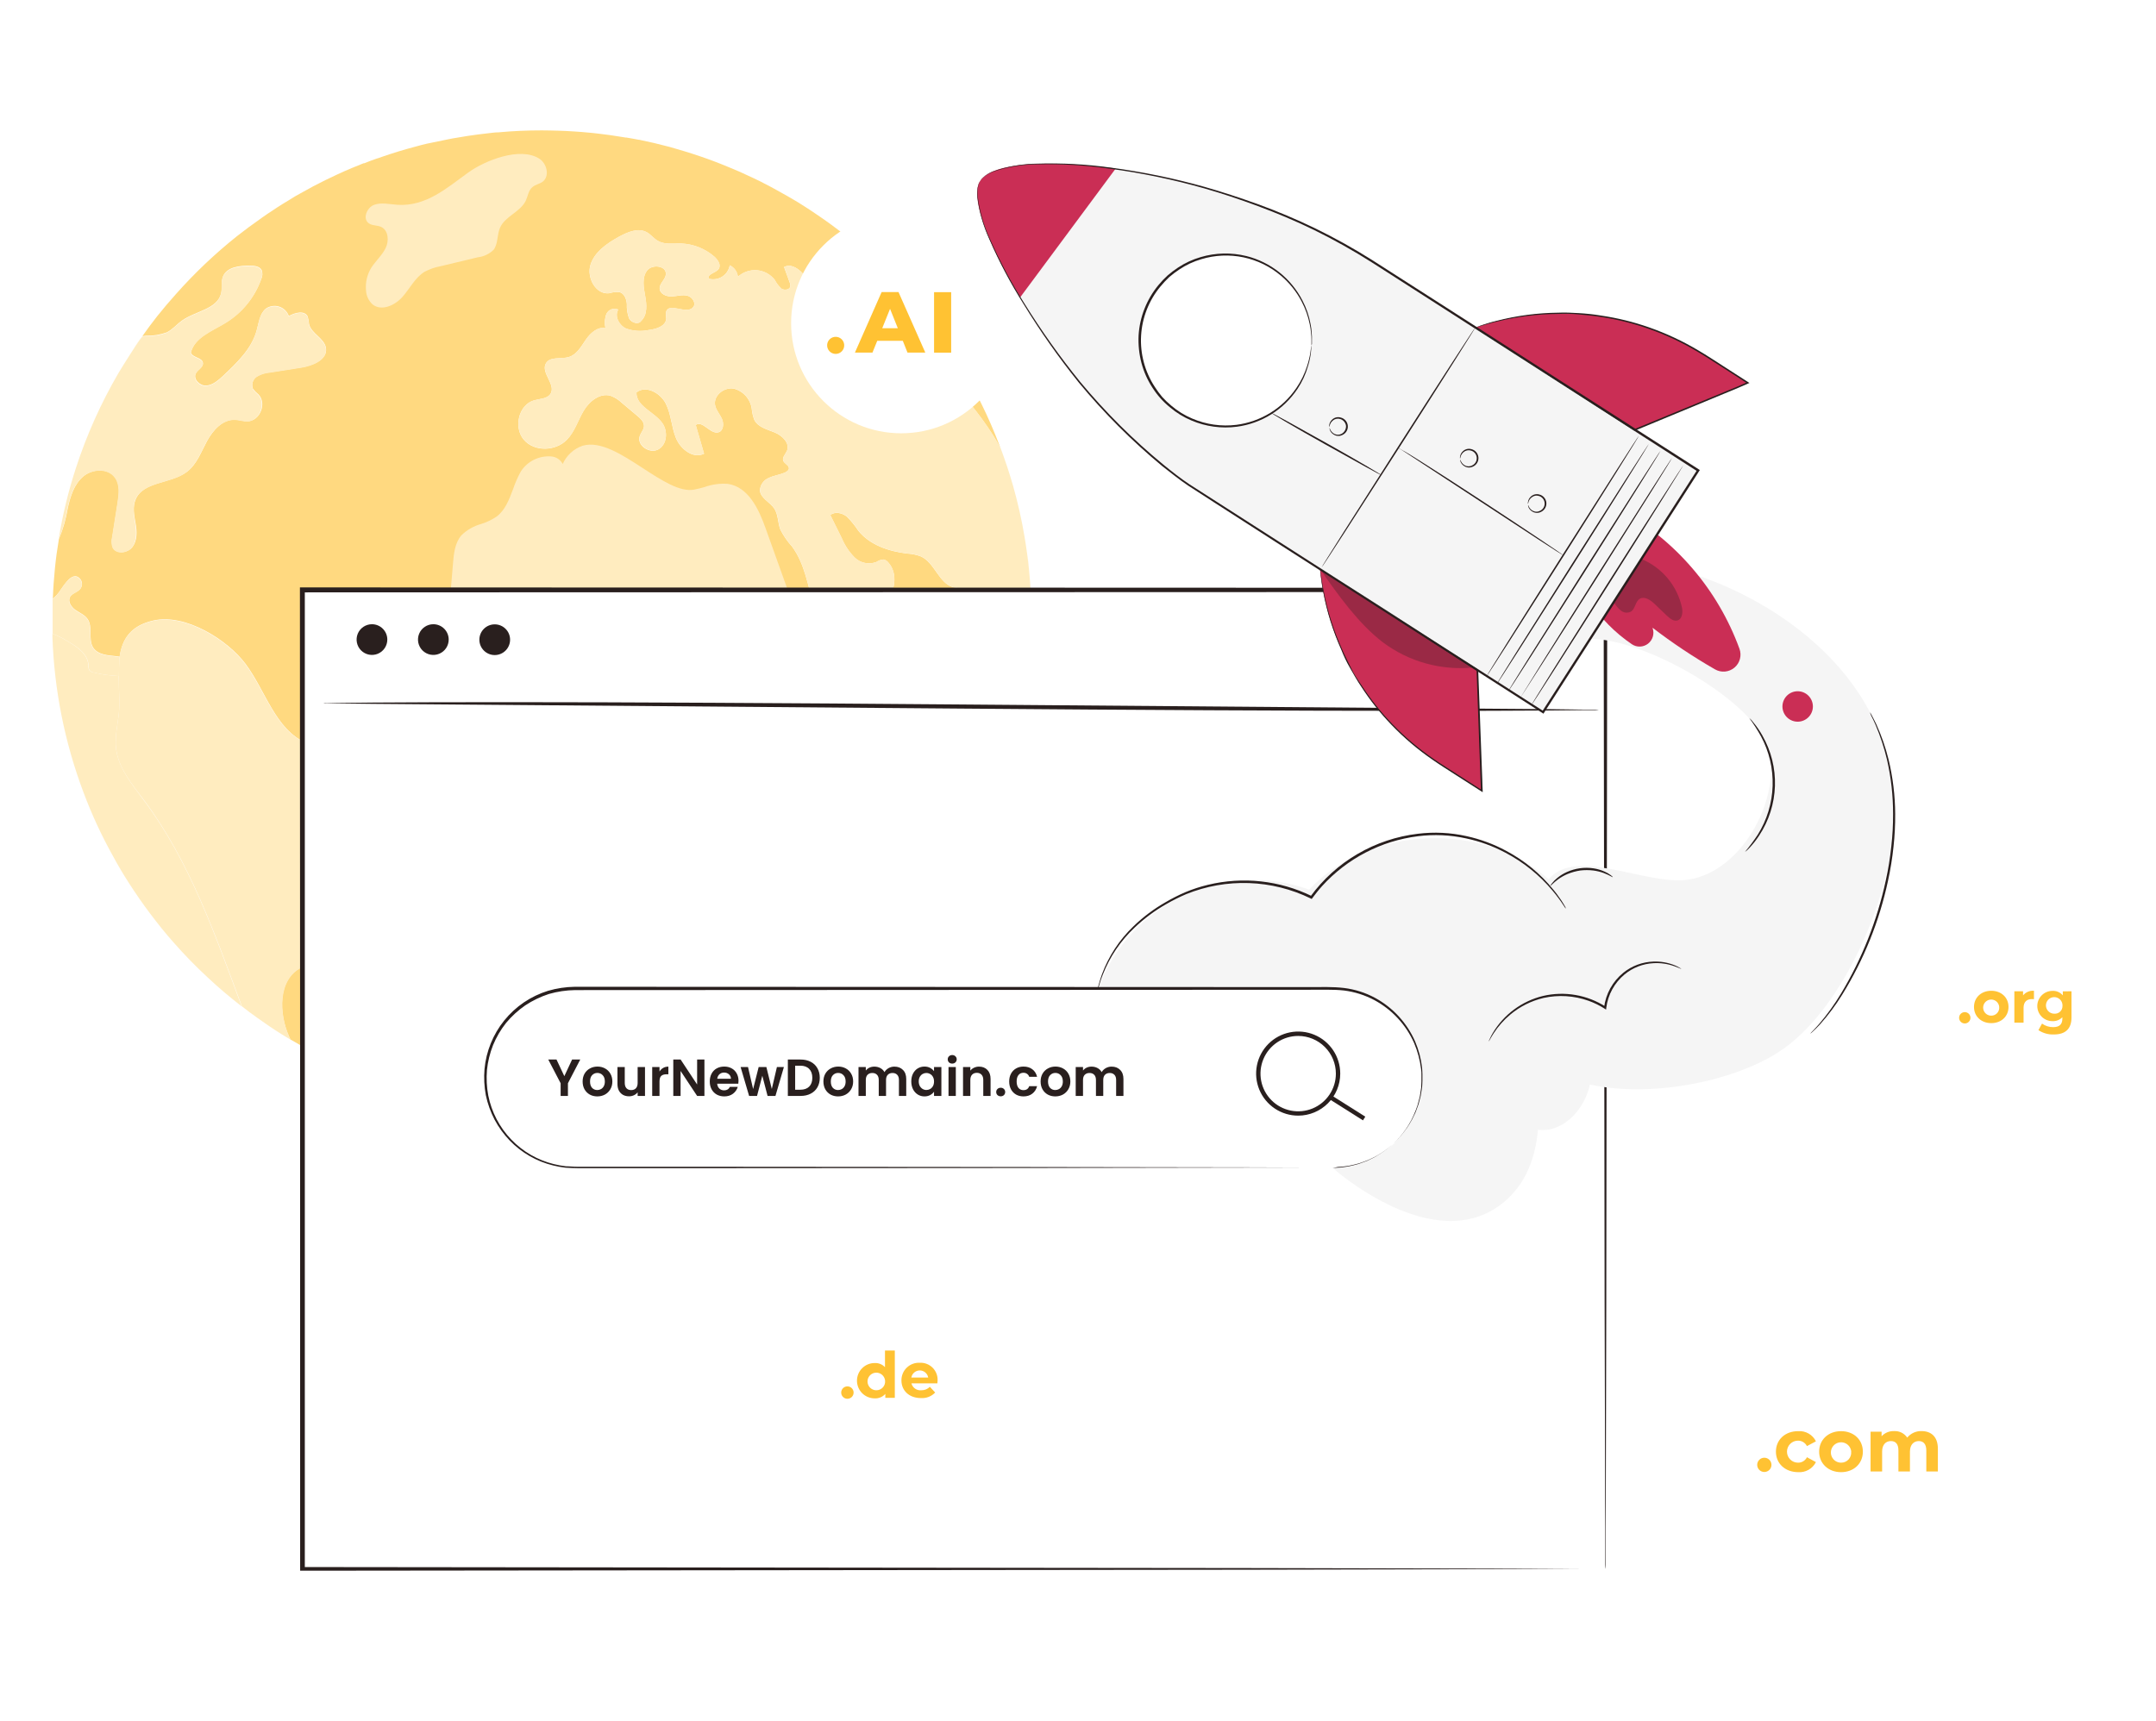 <svg width="496" height="396" viewBox="0 0 496 396" fill="none" xmlns="http://www.w3.org/2000/svg">
<g clip-path="url(#clip0_420_2935)">
<path d="M236.805 131.375C236.682 130.086 236.539 128.817 236.365 127.559C236.191 126.301 235.986 124.889 235.761 123.559C235.986 124.889 236.191 126.219 236.365 127.559C236.539 128.899 236.631 130.086 236.805 131.375Z" fill="#FFECBF"/>
<path d="M226.514 147.19C225.409 144.694 225.163 141.932 224.468 139.303C224.344 138.581 224.07 137.894 223.662 137.286C223.255 136.678 222.724 136.163 222.105 135.774C221.172 135.495 220.222 135.28 219.261 135.129C215.926 134.106 215.026 129.482 211.865 128.04C210.848 127.657 209.779 127.432 208.694 127.375C204.469 126.874 200.091 125.411 197.441 122.097C196.68 120.942 195.806 119.866 194.833 118.885C193.748 118.015 192.071 117.637 191.017 118.527C191.91 120.32 192.79 122.1 193.656 123.866C194.353 125.522 195.36 127.029 196.623 128.306C197.27 128.93 198.08 129.357 198.96 129.538C199.841 129.719 200.754 129.646 201.594 129.329C202.09 128.986 202.67 128.784 203.272 128.746C203.707 128.836 204.093 129.084 204.356 129.441C206.658 131.989 205.911 136.213 203.661 138.822C201.41 141.431 198.116 142.76 194.925 144.029C193.819 144.578 192.586 144.819 191.355 144.724C189.145 144.315 187.969 141.901 187.324 139.743C185.882 134.965 185.186 129.779 182.209 125.749C181.135 124.578 180.229 123.262 179.519 121.841C178.905 120.235 179.048 118.363 178.087 116.961C177.125 115.56 174.967 114.619 174.824 112.87C174.849 112.241 175.056 111.634 175.419 111.12C175.782 110.606 176.286 110.209 176.87 109.975C178.015 109.422 179.294 109.269 180.47 108.788C180.931 108.583 181.493 108.246 181.493 107.765C181.493 107.008 180.47 106.742 180.184 106.016C179.898 105.29 180.706 104.492 181.043 103.735C181.78 101.985 179.959 100.216 178.189 99.5C176.419 98.784 174.322 98.272 173.504 96.564C173.204 95.739 173.012 94.88 172.931 94.006C172.769 92.913 172.286 91.893 171.543 91.075C170.799 90.258 169.83 89.679 168.758 89.413C166.568 89.055 164.144 90.999 164.492 93.178C164.707 94.364 165.607 95.295 166.088 96.4C166.568 97.505 166.435 99.152 165.3 99.469C163.428 100.042 161.628 96.615 160.052 97.802C160.697 99.991 161.321 102.18 161.965 104.4C159.5 105.648 156.564 103.377 155.51 100.809C154.457 98.241 154.416 95.336 153.168 92.871C151.92 90.406 148.554 88.564 146.416 90.303C146.304 93.485 150.508 94.763 152.349 97.331C153.689 99.193 153.495 102.2 151.511 103.377C149.526 104.553 146.396 102.507 147.183 100.308C147.449 99.561 148.073 98.937 148.145 98.129C148.217 97.106 147.378 96.328 146.611 95.684L143.03 92.677C142.295 91.974 141.425 91.428 140.473 91.07C138.018 90.354 135.552 92.349 134.253 94.549C132.954 96.748 132.207 99.346 130.417 101.177C127.829 103.857 122.929 104.011 120.505 101.177C118.08 98.344 119.308 93.127 122.888 92.114C124.249 91.746 125.957 91.776 126.673 90.579C127.921 88.462 124.351 85.751 125.589 83.613C126.53 81.966 129.026 82.713 130.847 82.16C132.668 81.608 133.66 79.797 134.734 78.222C135.808 76.647 137.445 75.153 139.296 75.511C139.046 74.434 139.113 73.308 139.491 72.269C139.601 72.021 139.76 71.797 139.958 71.611C140.155 71.425 140.388 71.28 140.642 71.185C140.896 71.09 141.167 71.046 141.438 71.056C141.709 71.067 141.976 71.131 142.222 71.246C141.312 72.749 142.406 74.836 143.992 75.583C145.653 76.182 147.449 76.31 149.178 75.951C150.927 75.747 153.117 75.102 153.27 73.353C153.27 72.78 153.106 72.177 153.27 71.644C154.037 69.599 157.894 72.422 159.408 70.744C160.257 69.875 159.316 68.32 158.119 68.034C156.922 67.747 155.715 68.177 154.498 68.218C153.28 68.258 151.807 67.624 151.756 66.417C151.705 65.21 153.035 64.371 153.178 63.185C153.413 61.139 150.027 60.678 148.83 62.295C147.634 63.911 148.063 66.151 148.421 68.126C148.779 70.1 148.974 72.442 147.511 73.834C146.887 74.775 145.26 74.284 144.728 73.281C144.322 72.219 144.144 71.082 144.207 69.946C144.125 68.801 143.624 67.522 142.519 67.215C141.718 67.147 140.912 67.238 140.145 67.481C137.077 67.86 134.888 63.85 135.859 60.883C136.831 57.916 139.644 56.004 142.376 54.49C144.421 53.385 146.846 52.341 148.83 53.467C149.751 53.988 150.396 54.878 151.306 55.41C152.881 56.341 154.825 56.004 156.625 56.034C159.487 56.132 162.226 57.216 164.379 59.103C165.177 59.829 165.934 61.047 165.31 61.916C164.686 62.786 162.681 63.041 163.019 64.126C163.54 64.273 164.087 64.308 164.623 64.23C165.159 64.152 165.673 63.962 166.131 63.673C166.59 63.384 166.982 63.001 167.283 62.551C167.583 62.1 167.786 61.591 167.878 61.057C168.392 61.297 168.835 61.666 169.163 62.129C169.491 62.592 169.693 63.132 169.75 63.696C170.338 63.157 171.031 62.745 171.786 62.486C172.541 62.227 173.342 62.128 174.137 62.193C174.932 62.258 175.706 62.487 176.408 62.866C177.111 63.244 177.728 63.764 178.22 64.392C178.615 65.162 179.145 65.855 179.785 66.438C180.501 66.908 181.749 66.673 181.831 65.834C181.839 65.564 181.79 65.296 181.688 65.046C181.258 63.839 180.808 62.642 180.378 61.446C182.046 60.556 184 61.947 185.125 63.492C189.299 69.067 192.286 65.711 198.157 66.622C202.137 67.236 203.886 69.783 206.136 72.862C213.021 82.355 222.115 90.129 228.375 100.042C229.03 101.065 229.634 102.088 230.206 103.203C230.104 102.937 230.012 102.661 229.9 102.395C227.458 95.96 224.413 89.771 220.806 83.91C220.038 82.662 219.261 81.424 218.453 80.217C217.951 79.46 217.43 78.703 216.918 77.966C216.264 77.005 215.568 76.074 214.872 75.153C214.32 74.396 213.768 73.67 213.195 72.954C212.806 72.453 212.397 71.931 211.977 71.46C211.543 70.877 211.079 70.317 210.586 69.783L209.113 68.054C208.97 67.87 208.806 67.696 208.632 67.512C208.111 66.908 207.558 66.325 207.006 65.732C206.973 65.66 206.919 65.6 206.852 65.558C206.709 65.394 206.546 65.231 206.382 65.077C205.942 64.576 205.461 64.054 204.991 63.614C204.223 62.827 203.446 62.039 202.638 61.292C201.983 60.638 201.308 60.014 200.592 59.389C199.876 58.766 199.375 58.275 198.751 57.742C198.127 57.211 197.533 56.72 196.909 56.177C196.285 55.635 195.395 54.909 194.608 54.285C192.449 52.556 190.219 50.919 187.938 49.385C187.365 48.986 186.813 48.618 186.24 48.239C185.667 47.861 185.084 47.492 184.511 47.135C183.938 46.776 183.355 46.398 182.762 46.06C182.169 45.723 181.585 45.355 181.002 45.037C180.419 44.72 180.051 44.485 179.57 44.239C179.337 44.088 179.094 43.951 178.844 43.83C177.821 43.258 176.798 42.705 175.775 42.194C175.264 41.917 174.752 41.651 174.21 41.406C173.668 41.16 172.87 40.741 172.164 40.444C172.068 40.385 171.965 40.336 171.857 40.301C171.254 40.015 170.65 39.728 170.026 39.462C169.146 39.084 168.277 38.716 167.397 38.358C166.517 37.999 165.402 37.539 164.39 37.161C163.377 36.782 162.139 36.322 160.993 35.943C159.848 35.565 158.702 35.176 157.536 34.828C156.37 34.48 155.224 34.143 154.047 33.805C151.722 33.185 149.373 32.632 146.999 32.148C146.999 32.148 146.907 32.148 146.877 32.148C145.966 31.974 145.056 31.8 144.145 31.657C144.088 31.65 144.029 31.65 143.971 31.657C143.572 31.586 143.163 31.514 142.754 31.463C141.066 31.176 139.348 30.941 137.639 30.747L137.015 30.675C136.514 30.604 135.992 30.573 135.501 30.522C134.356 30.409 133.22 30.317 132.054 30.245C130.888 30.174 129.65 30.102 128.443 30.072C127.236 30.041 125.906 30 124.637 30C121.292 30 117.968 30.143 114.684 30.45C113.907 30.45 113.139 30.573 112.372 30.655L109.968 30.941C109.16 31.054 108.362 31.156 107.575 31.279L105.181 31.678C104.506 31.78 103.81 31.903 103.135 32.046C101.457 32.373 99.8 32.714 98.163 33.069C97.396 33.243 96.629 33.447 95.862 33.662C95.095 33.877 94.327 34.071 93.57 34.286C92.312 34.634 91.074 35.033 89.847 35.422C88.824 35.759 87.801 36.097 86.86 36.445C86.86 36.445 86.798 36.445 86.788 36.445C85.765 36.803 84.742 37.171 83.791 37.57H83.627C82.717 37.928 81.806 38.306 80.916 38.675C79.791 39.135 78.686 39.636 77.602 40.138C76.671 40.567 75.761 40.997 74.871 41.437C73.981 41.877 72.948 42.398 71.996 42.9L71.894 42.961C70.984 43.442 70.073 43.984 69.183 44.454C68.293 44.925 67.342 45.477 66.431 46.081C65.572 46.592 64.733 47.104 63.894 47.646C63.577 47.84 63.27 48.055 62.953 48.27C62.063 48.843 61.204 49.426 60.334 50.04C59.312 50.766 58.227 51.533 57.194 52.3C56.161 53.068 55.394 53.671 54.514 54.346C49.47 58.369 44.781 62.818 40.499 67.645C38.985 69.322 37.553 71.031 36.162 72.76C34.989 74.253 33.854 75.781 32.756 77.342C31.733 78.703 30.832 80.094 29.922 81.506C30.832 80.094 31.784 78.703 32.756 77.342L33.615 77.25C35.231 77.289 36.84 77.029 38.361 76.483C39.702 75.828 40.643 74.632 41.86 73.772C44.929 71.563 50.044 71.153 50.882 67.44C51.169 66.192 50.821 64.842 51.292 63.645C52.161 61.415 55.138 61.098 57.532 61.129C58.555 61.129 59.741 61.272 60.202 62.151C60.325 62.481 60.379 62.833 60.361 63.185C60.344 63.537 60.255 63.881 60.099 64.197C58.608 68.39 55.718 71.941 51.916 74.253C48.847 76.145 44.755 77.608 43.906 81.138C44.336 82.334 46.514 82.242 46.688 83.49C46.811 84.513 45.532 85.004 45.062 85.894C44.387 87.204 45.941 88.789 47.415 88.718C48.888 88.646 50.125 87.572 51.22 86.58C54.463 83.511 57.869 80.319 59.046 76.033C59.547 74.273 59.721 72.197 61.153 71.02C61.593 70.71 62.099 70.506 62.632 70.425C63.164 70.344 63.708 70.387 64.22 70.552C64.733 70.716 65.201 70.998 65.586 71.374C65.972 71.75 66.264 72.21 66.442 72.719C67.853 71.931 70.053 71.348 70.779 72.811C70.944 73.357 71.047 73.919 71.086 74.488C71.546 76.769 74.666 77.803 74.993 80.104C75.362 82.754 71.925 84.135 69.296 84.544L62.074 85.68C61.016 85.759 59.992 86.088 59.087 86.641C58.64 86.936 58.307 87.375 58.144 87.884C57.98 88.394 57.995 88.944 58.186 89.444C58.546 89.925 58.965 90.358 59.434 90.733C61.48 92.779 59.792 96.871 56.979 96.932C56.018 96.932 55.066 96.615 54.105 96.574C51.251 96.451 48.99 98.968 47.629 101.484C46.269 104.001 45.266 106.865 42.975 108.583C39.303 111.345 32.971 110.701 31.191 114.946C30.474 116.655 30.853 118.588 31.191 120.419C31.528 122.25 31.6 124.276 30.526 125.79C29.451 127.304 26.73 127.61 25.943 125.933C25.678 125.169 25.643 124.344 25.84 123.559C26.27 120.92 26.679 118.281 27.088 115.642C27.395 113.678 27.661 111.489 26.495 109.883C24.879 107.632 21.237 107.837 19.13 109.647C17.023 111.458 16.174 114.271 15.591 116.961C15.185 119.399 14.499 121.781 13.544 124.061C13.166 126.27 12.859 128.521 12.634 130.782C12.409 133.042 12.235 135.405 12.153 137.758C12.473 137.489 12.777 137.202 13.064 136.899C14.189 135.743 16.45 130.833 18.485 133.247C18.731 133.567 18.864 133.959 18.864 134.362C18.864 134.765 18.731 135.157 18.485 135.477C17.861 136.275 16.613 136.5 16.133 137.328C15.55 138.351 16.368 139.64 17.329 140.326C18.291 141.011 19.468 141.441 20.143 142.423C21.452 144.295 20.204 147.139 21.462 149.041C22.557 150.688 24.869 150.791 26.853 151.005L27.528 151.108C28.081 147.19 29.922 143.998 35.272 142.781C42.648 141.103 52.355 147.22 56.509 152.785C61.143 159.015 63.332 167.823 70.431 170.943C75.546 173.173 82.707 172.365 85.213 177.346C87.433 181.807 83.576 186.809 82.983 191.75C82.615 195.013 83.678 198.266 83.934 201.529C84.19 204.792 83.198 208.618 80.221 209.999C78.564 210.746 76.477 210.654 75.106 211.902C72.743 214.152 74.687 218.786 72.313 221.037C71.369 221.705 70.336 222.239 69.245 222.623C63.915 225.313 64.058 233.159 66.534 238.601C66.626 238.795 66.718 238.969 66.8 239.174C83.442 249.134 102.372 254.631 121.76 255.133C141.149 255.634 160.338 251.124 177.473 242.038C180.894 240.207 184.22 238.203 187.437 236.033C192.395 232.704 197.078 228.982 201.441 224.904C204.457 222.089 207.312 219.108 209.993 215.973C211.885 213.794 213.676 211.534 215.384 209.212C216.253 208.015 217.113 206.818 217.911 205.59C220.381 201.98 222.629 198.222 224.642 194.338C227.58 188.7 230.021 182.816 231.935 176.753C233.93 170.527 235.368 164.136 236.232 157.655C236.569 155.128 236.835 152.54 237.009 149.972C235.833 151.227 234.206 151.963 232.488 152.018C229.838 151.936 227.598 149.686 226.514 147.19Z" fill="#FFD980"/>
<path d="M26.68 172.15C26.332 168.927 27.396 165.695 27.447 162.432C27.447 160.191 27.324 157.818 27.293 155.547C25.363 155.466 23.444 155.199 21.565 154.749C21.174 154.691 20.814 154.504 20.542 154.217C20.347 153.85 20.269 153.433 20.317 153.02C20.174 150.484 17.729 148.816 15.54 147.548C14.442 146.857 13.277 146.281 12.062 145.829C12.062 146.105 12.062 146.351 12.062 146.617C12.487 158.844 14.906 170.921 19.222 182.369C21.129 187.46 23.42 192.398 26.076 197.141C27.181 199.186 28.398 201.232 29.656 203.186C31.232 205.631 32.868 208.015 34.638 210.347C36.408 212.679 38.024 214.715 39.865 216.781C42.375 219.648 45.035 222.38 47.834 224.965C50.31 227.287 52.898 229.476 55.588 231.563C49.45 215.052 43.64 198.204 33.083 184.149C30.372 180.466 27.201 176.722 26.68 172.15Z" fill="#FFECBF"/>
<path d="M12.01 140.5C12.01 141.185 12.01 141.86 12.01 142.546C12.01 143.231 12.01 143.64 12.01 144.193C12.01 143.64 12.01 143.098 12.01 142.546C12.01 141.993 12 141.185 12.01 140.5Z" fill="#FFECBF"/>
<g opacity="0.6">
<path d="M61.879 236.126C62.821 236.76 63.782 237.384 64.754 237.998C63.823 237.384 62.902 236.76 61.879 236.126Z" fill="#FFECBF"/>
</g>
<path d="M157.352 229.057C156.647 229.059 155.943 228.983 155.255 228.832C154.188 228.64 153.182 228.199 152.318 227.545C151.454 226.891 150.757 226.042 150.283 225.067C149.674 223.503 149.379 221.835 149.414 220.157C149.397 219.03 149.277 217.907 149.056 216.802C148.489 214.871 147.596 213.051 146.416 211.421C143.741 207.753 142.487 203.239 142.887 198.716V198.02C142.294 178.206 136.749 162.115 126.909 151.496C125.645 149.927 123.97 148.74 122.07 148.069C120.938 147.789 119.749 147.843 118.647 148.225C117.546 148.606 116.578 149.298 115.861 150.218C115.515 150.703 115.204 151.212 114.93 151.742C114.519 152.6 113.969 153.385 113.303 154.064C112.764 154.526 112.125 154.859 111.437 155.036C110.749 155.213 110.03 155.231 109.334 155.087C108.311 154.911 107.337 154.514 106.483 153.924C105.628 153.334 104.911 152.565 104.383 151.67C102.634 148.601 102.951 144.796 103.207 141.737L104.23 129.462C104.393 127.559 104.608 124.961 106.143 123.181C107.419 121.933 108.993 121.032 110.715 120.562C111.963 120.171 113.148 119.603 114.234 118.874C116.209 117.391 117.088 115.059 118.019 112.593C118.494 111.179 119.093 109.81 119.809 108.501C120.556 107.333 121.609 106.392 122.854 105.781C124.098 105.169 125.487 104.911 126.868 105.034C127.409 105.084 127.929 105.268 128.381 105.57C128.833 105.872 129.203 106.282 129.456 106.762C129.89 105.783 130.522 104.903 131.312 104.18C132.103 103.456 133.035 102.904 134.049 102.558C138.141 101.382 143.092 104.604 147.889 107.724C152.278 110.578 156.411 113.258 159.664 112.665C160.492 112.505 161.311 112.303 162.119 112.061C163.812 111.455 165.613 111.208 167.407 111.335C172.144 112 174.568 117.135 176.133 121.565L183.836 143.047C184.798 145.727 186.035 148.663 188.583 149.655C189.619 149.991 190.705 150.151 191.795 150.126C192.932 150.107 194.064 150.27 195.15 150.606C196.081 150.935 196.904 151.513 197.528 152.278C198.152 153.043 198.554 153.966 198.689 154.944C199.344 158.504 197.564 163.127 194.546 165.767C193.103 166.959 191.593 168.069 190.025 169.091C186.547 171.464 183.253 173.705 181.841 177.387C181.189 179.42 180.868 181.544 180.89 183.678C180.932 185.986 180.562 188.283 179.795 190.461C178.934 192.247 177.806 193.892 176.45 195.34C175.647 196.246 174.899 197.199 174.21 198.194C171.745 201.908 171.059 206.521 170.394 210.971C170.313 211.544 170.231 212.117 170.139 212.679C169.372 217.651 168.042 223.185 164.001 226.643C162.135 228.199 159.782 229.053 157.352 229.057Z" fill="#FFECBF"/>
<g opacity="0.6">
<path d="M12.082 137.839C12.082 138.054 12.082 138.249 12.082 138.463C12.082 139.139 12.082 139.824 12.082 140.509C12.082 139.834 12.082 139.149 12.082 138.463C12.041 138.249 12.061 138.054 12.082 137.839Z" fill="#FFECBF"/>
</g>
<g opacity="0.6">
<path d="M12 144.182C12 144.734 12 145.287 12 145.829C12.01 145.287 12.01 144.775 12 144.182Z" fill="#FFECBF"/>
</g>
<path d="M27.487 151.179L26.812 151.076C24.828 150.862 22.516 150.759 21.421 149.112C20.163 147.21 21.421 144.366 20.102 142.494C19.426 141.471 18.25 141.092 17.288 140.397C16.327 139.701 15.498 138.433 16.092 137.4C16.572 136.52 17.82 136.377 18.444 135.548C18.69 135.228 18.823 134.836 18.823 134.433C18.823 134.03 18.69 133.638 18.444 133.318C16.398 130.904 14.148 135.814 13.023 136.97C12.735 137.273 12.431 137.56 12.112 137.829C12.112 138.044 12.112 138.238 12.112 138.453C12.112 139.128 12.112 139.814 12.112 140.499C12.112 141.185 12.112 141.86 12.112 142.545C12.112 143.23 12.112 143.64 12.112 144.192C12.112 144.744 12.112 145.297 12.112 145.839C13.325 146.289 14.487 146.865 15.58 147.558C17.779 148.816 20.224 150.493 20.368 153.03C20.319 153.443 20.398 153.86 20.593 154.227C20.865 154.514 21.225 154.701 21.616 154.759C23.495 155.209 25.413 155.476 27.344 155.557" fill="#FFECBF"/>
<path d="M27.293 155.547C27.293 157.818 27.488 160.191 27.447 162.432C27.395 165.695 26.332 168.927 26.69 172.15C27.201 176.722 30.372 180.466 33.145 184.139C43.66 198.194 49.512 215.042 55.65 231.553C56.785 232.463 57.951 233.322 59.128 234.161C60.048 234.826 60.989 235.481 61.941 236.125C62.892 236.77 63.843 237.384 64.815 237.997L66.861 239.245C66.779 239.041 66.687 238.867 66.595 238.672C64.12 233.23 63.976 225.374 69.306 222.694C70.398 222.31 71.43 221.777 72.375 221.108C74.748 218.858 72.805 214.224 75.168 211.973C76.508 210.725 78.594 210.817 80.282 210.071C83.259 208.69 84.231 204.874 83.996 201.601C83.76 198.327 82.676 195.084 83.044 191.821C83.638 186.88 87.494 181.878 85.274 177.418C82.799 172.436 75.577 173.244 70.493 171.014C63.291 167.894 61.102 159.097 56.468 152.857C52.315 147.292 42.607 141.175 35.231 142.852C29.881 144.07 28.071 147.261 27.488 151.179" fill="#FFECBF"/>
<path d="M19.048 109.719C21.155 107.918 24.797 107.673 26.413 109.954C27.58 111.56 27.314 113.749 27.007 115.713C26.598 118.352 26.189 120.992 25.759 123.631C25.561 124.415 25.597 125.24 25.861 126.004C26.649 127.682 29.39 127.354 30.444 125.861C31.498 124.367 31.395 122.311 31.109 120.49C30.823 118.669 30.444 116.726 31.109 115.017C32.889 110.772 39.221 111.417 42.893 108.655C45.185 106.936 46.197 104.072 47.548 101.555C48.898 99.039 51.169 96.522 54.023 96.645C54.985 96.645 55.936 97.044 56.898 97.003C59.711 96.921 61.358 92.799 59.353 90.804C58.903 90.432 58.501 90.006 58.156 89.536C57.965 89.036 57.95 88.486 58.113 87.976C58.277 87.466 58.61 87.028 59.056 86.733C59.961 86.18 60.985 85.85 62.043 85.771L69.265 84.636C71.925 84.227 75.331 82.846 74.963 80.196C74.636 77.894 71.516 76.861 71.055 74.58C71.016 74.011 70.913 73.448 70.748 72.902C70.022 71.44 67.823 72.023 66.411 72.81C66.233 72.303 65.939 71.843 65.553 71.468C65.167 71.093 64.7 70.813 64.187 70.65C63.674 70.486 63.131 70.444 62.599 70.525C62.067 70.608 61.562 70.812 61.122 71.122C59.69 72.299 59.516 74.375 59.015 76.135C57.839 80.421 54.432 83.664 51.19 86.682C50.095 87.705 48.867 88.728 47.384 88.82C45.901 88.912 44.315 87.306 45.031 85.996C45.502 85.106 46.781 84.595 46.658 83.592C46.484 82.344 44.305 82.436 43.875 81.24C44.735 77.71 48.775 76.248 51.885 74.355C55.687 72.043 58.577 68.492 60.069 64.299C60.224 63.983 60.313 63.639 60.331 63.287C60.349 62.935 60.294 62.584 60.171 62.253C59.711 61.364 58.514 61.23 57.501 61.23C55.107 61.23 52.131 61.517 51.261 63.747C50.791 64.944 51.138 66.294 50.852 67.542C50.013 71.255 44.929 71.634 41.83 73.874C40.612 74.734 39.671 75.92 38.331 76.585C36.809 77.131 35.2 77.391 33.584 77.352L32.725 77.444C31.702 78.805 30.802 80.196 29.892 81.608C28.981 83.019 28.122 84.421 27.252 85.843C23.229 92.737 19.954 100.041 17.483 107.632C16.614 110.302 15.836 113.012 15.171 115.764C14.506 118.516 13.934 121.309 13.473 124.132C14.428 121.853 15.114 119.47 15.519 117.033C16.092 114.342 16.961 111.519 19.048 109.719Z" fill="#FFECBF"/>
<path d="M113.58 57.456C114.603 56.054 114.326 54.05 115.022 52.433C116.168 49.753 119.738 48.792 120.976 46.142C121.446 45.119 121.569 43.881 122.398 43.135C123.226 42.388 124.116 42.367 124.853 41.805C126.52 40.526 125.824 37.631 124.065 36.506C119.646 33.682 111.513 36.946 107.698 39.718C102.788 43.268 97.99 47.544 91.453 47.124C89.653 47.012 87.781 46.521 86.093 47.124C84.405 47.728 83.362 50.295 84.814 51.359C85.622 51.963 86.768 51.789 87.689 52.218C89.366 52.996 89.54 55.431 88.712 57.098C87.883 58.765 86.43 60.034 85.407 61.619C84.472 63.153 84.049 64.944 84.2 66.734C84.219 67.362 84.363 67.98 84.625 68.551C84.887 69.123 85.261 69.635 85.725 70.059C87.77 71.675 90.839 70.284 92.568 68.34C94.297 66.397 95.484 63.87 97.683 62.53C98.831 61.921 100.066 61.493 101.345 61.261L109.866 59.215C111.267 59.065 112.576 58.445 113.58 57.456Z" fill="#FFECBF"/>
<g opacity="0.6">
<path d="M237.275 140.981C237.275 139.365 237.214 137.748 237.122 136.153C237.214 137.748 237.265 139.365 237.275 140.981C237.275 141.503 237.275 142.004 237.275 142.536C237.306 142.014 237.306 141.503 237.275 140.981Z" fill="#FFECBF"/>
</g>
<g opacity="0.6">
<path d="M230.227 103.183C230.759 104.605 231.25 106.037 231.741 107.489C231.27 106.037 230.718 104.605 230.227 103.183Z" fill="#FFECBF"/>
</g>
<path d="M237.275 140.98C237.275 139.364 237.214 137.748 237.122 136.152C237.03 134.556 236.917 132.96 236.754 131.375C236.631 130.086 236.488 128.817 236.314 127.559C236.14 126.301 235.935 124.889 235.71 123.559C235.049 119.613 234.172 115.706 233.081 111.857C232.662 110.394 232.212 108.931 231.741 107.489C231.27 106.046 230.718 104.604 230.227 103.182C229.654 102.159 229.051 101.054 228.396 100.021C222.135 90.109 213.052 82.334 206.157 72.841C203.906 69.772 202.157 67.215 198.178 66.601C192.296 65.691 189.319 69.046 185.145 63.471C184.02 61.967 182.077 60.576 180.399 61.425C180.829 62.622 181.279 63.819 181.708 65.026C181.811 65.275 181.86 65.544 181.851 65.813C181.759 66.652 180.511 66.836 179.806 66.417C179.166 65.834 178.636 65.141 178.24 64.371C177.748 63.743 177.131 63.223 176.429 62.845C175.726 62.467 174.953 62.238 174.157 62.172C173.362 62.107 172.562 62.207 171.807 62.465C171.052 62.724 170.359 63.136 169.77 63.675C169.714 63.111 169.511 62.571 169.183 62.108C168.855 61.646 168.412 61.276 167.898 61.036C167.807 61.57 167.604 62.079 167.303 62.53C167.002 62.98 166.61 63.363 166.152 63.652C165.694 63.942 165.18 64.131 164.644 64.209C164.108 64.287 163.561 64.252 163.039 64.105C162.702 63.021 164.645 62.826 165.331 61.895C166.016 60.965 165.198 59.849 164.4 59.082C162.247 57.196 159.507 56.111 156.646 56.014C154.845 56.014 152.902 56.32 151.326 55.389C150.416 54.858 149.772 53.968 148.851 53.446C146.866 52.321 144.391 53.364 142.396 54.469C139.665 55.983 136.852 57.886 135.88 60.862C134.908 63.839 137.066 67.839 140.166 67.46C140.932 67.217 141.738 67.127 142.539 67.194C143.644 67.501 144.145 68.78 144.227 69.926C144.165 71.062 144.343 72.198 144.749 73.26C145.281 74.283 146.907 74.754 147.531 73.813C148.994 72.422 148.81 70.089 148.442 68.105C148.073 66.12 147.675 63.9 148.851 62.274C150.027 60.647 153.434 61.169 153.199 63.164C153.055 64.34 151.725 65.21 151.777 66.397C151.828 67.583 153.311 68.248 154.518 68.197C155.725 68.146 156.963 67.716 158.139 68.013C159.316 68.309 160.277 69.854 159.428 70.724C157.945 72.401 154.088 69.537 153.291 71.624C153.076 72.156 153.291 72.759 153.291 73.332C153.147 75.081 150.958 75.726 149.199 75.93C147.469 76.289 145.674 76.161 144.012 75.562C142.427 74.815 141.332 72.729 142.243 71.225C141.996 71.11 141.73 71.046 141.459 71.036C141.188 71.025 140.917 71.069 140.663 71.164C140.409 71.259 140.176 71.404 139.978 71.59C139.78 71.776 139.622 72 139.511 72.248C139.134 73.287 139.066 74.414 139.317 75.49C137.465 75.081 135.808 76.647 134.755 78.201C133.701 79.756 132.709 81.587 130.867 82.14C129.026 82.692 126.551 81.945 125.609 83.592C124.372 85.73 127.942 88.441 126.694 90.559C125.978 91.755 124.269 91.725 122.909 92.093C119.328 93.116 118.08 98.354 120.525 101.156C122.97 103.959 127.85 103.796 130.438 101.156C132.238 99.325 132.975 96.737 134.274 94.528C135.573 92.318 138.038 90.334 140.493 91.05C141.445 91.407 142.315 91.954 143.051 92.656L146.631 95.663C147.398 96.308 148.237 97.106 148.166 98.108C148.094 98.916 147.47 99.54 147.204 100.287C146.457 102.445 149.577 104.491 151.531 103.356C153.485 102.22 153.71 99.172 152.37 97.31C150.518 94.743 146.324 93.464 146.437 90.282C148.575 88.543 151.94 90.374 153.188 92.85C154.436 95.326 154.477 98.241 155.531 100.788C156.584 103.335 159.52 105.627 161.986 104.379C161.341 102.159 160.717 99.97 160.073 97.781C161.648 96.594 163.449 100.021 165.321 99.448C166.456 99.1 166.599 97.402 166.108 96.379C165.617 95.356 164.727 94.333 164.512 93.157C164.165 90.978 166.558 89.065 168.778 89.392C169.851 89.658 170.82 90.237 171.563 91.055C172.306 91.872 172.79 92.893 172.952 93.986C173.032 94.859 173.225 95.719 173.525 96.543C174.343 98.251 176.461 98.773 178.21 99.479C179.959 100.185 181.8 101.965 181.064 103.714C180.726 104.471 179.928 105.207 180.205 105.995C180.481 106.783 181.514 107.018 181.514 107.744C181.514 108.235 180.972 108.573 180.491 108.767C179.315 109.248 178.036 109.402 176.89 109.954C176.306 110.188 175.803 110.586 175.44 111.099C175.077 111.613 174.87 112.22 174.844 112.849C174.987 114.629 177.105 115.488 178.107 116.941C179.11 118.393 178.926 120.214 179.54 121.82C180.25 123.242 181.155 124.557 182.23 125.728C185.186 129.758 185.882 134.934 187.345 139.722C187.989 141.88 189.166 144.295 191.375 144.704C192.606 144.798 193.84 144.558 194.945 144.008C198.137 142.74 201.451 141.389 203.681 138.801C205.911 136.213 206.679 131.968 204.377 129.421C204.114 129.063 203.728 128.815 203.293 128.725C202.691 128.763 202.111 128.965 201.615 129.308C200.774 129.626 199.861 129.698 198.981 129.517C198.101 129.336 197.29 128.909 196.643 128.285C195.381 127.008 194.374 125.501 193.677 123.846C192.804 122.079 191.924 120.299 191.038 118.506C192.061 117.616 193.769 117.994 194.853 118.864C195.827 119.846 196.7 120.922 197.462 122.076C200.111 125.39 204.489 126.853 208.714 127.354C209.799 127.412 210.869 127.636 211.885 128.019C215.046 129.462 215.977 134.157 219.281 135.108C220.243 135.259 221.193 135.474 222.125 135.753C222.745 136.142 223.276 136.657 223.683 137.266C224.09 137.874 224.365 138.561 224.488 139.282C225.225 141.911 225.511 144.673 226.534 147.169C227.557 149.665 229.859 151.926 232.57 151.967C234.288 151.911 235.915 151.175 237.091 149.921C237.234 147.455 237.326 145 237.326 142.504C237.306 142.013 237.306 141.502 237.275 140.98Z" fill="#FFECBF"/>
<path d="M191.662 187.739C189.984 188.067 189.616 189.049 188.736 190.297C187.55 191.913 185.852 193.54 184.767 195.135C182.936 197.846 184.583 202.061 182.169 204.342C181.678 204.813 181.044 205.109 180.604 205.621C180.169 206.224 179.986 206.973 180.095 207.708C180.204 208.444 180.596 209.108 181.187 209.559C181.804 209.975 182.528 210.204 183.272 210.218C184.016 210.233 184.748 210.032 185.381 209.641C186.638 208.818 187.553 207.568 187.959 206.122C188.12 205.06 188.57 204.062 189.258 203.237C190.639 202.03 192.787 202.93 194.598 202.675C202.331 201.611 199.007 186.307 191.662 187.739Z" fill="#FFECBF"/>
<g filter="url(#filter0_d_420_2935)">
<path d="M207.325 99.701C193.338 99.701 182 88.362 182 74.375C182 60.389 193.338 49.05 207.325 49.05C221.312 49.05 232.65 60.389 232.65 74.375C232.65 88.362 221.312 99.701 207.325 99.701Z" fill="white"/>
<path d="M190.29 79.328C190.326 78.832 190.548 78.368 190.912 78.029C191.276 77.691 191.755 77.502 192.252 77.502C192.749 77.502 193.228 77.691 193.592 78.029C193.956 78.368 194.178 78.832 194.213 79.328C194.233 79.598 194.196 79.868 194.107 80.123C194.017 80.378 193.875 80.611 193.691 80.809C193.507 81.007 193.285 81.164 193.037 81.272C192.789 81.38 192.522 81.436 192.252 81.436C191.982 81.436 191.715 81.38 191.467 81.272C191.219 81.164 190.996 81.007 190.812 80.809C190.628 80.611 190.487 80.378 190.397 80.123C190.307 79.868 190.271 79.598 190.29 79.328Z" fill="#FFC233"/>
<path d="M207.696 78.425H201.815L200.716 81.128H196.681L202.824 67.208H206.707L212.871 81.128H208.775L207.696 78.425ZM206.546 75.52L204.761 71.061L202.965 75.52H206.546Z" fill="#FFC233"/>
<path d="M214.887 67.228H218.821V81.148H214.887V67.228Z" fill="#FFC233"/>
</g>
<path d="M369.313 135.756H69.522V361.023H369.313V135.756Z" fill="white"/>
<path d="M369.313 361.024C369.313 361.024 369.313 360.663 369.313 359.97C369.313 359.278 369.313 358.244 369.313 356.889C369.313 354.179 369.313 350.164 369.263 344.915C369.263 334.436 369.203 319.04 369.153 299.388C369.102 260.143 369.022 203.877 368.932 135.786L369.363 136.218L69.602 136.308L70.124 135.786C70.124 216.784 70.124 293.476 70.124 361.054L69.652 360.582L286.027 360.813L347.483 360.944L363.793 361.004H367.998H369.072H368.018H363.873L347.654 361.064L286.308 361.195L69.622 361.425H69.05V360.954C69.05 293.375 69.05 216.684 69 135.686V135.164H69.552L369.313 135.265H369.755V135.686C369.665 203.937 369.594 260.284 369.534 299.588C369.484 319.2 369.454 334.557 369.424 345.015C369.424 350.224 369.424 354.219 369.424 356.909C369.424 358.244 369.424 359.257 369.424 359.92C369.424 360.582 369.313 361.024 369.313 361.024Z" fill="#291F1E"/>
<path d="M367.808 163.347C367.558 163.38 367.306 163.396 367.055 163.398H364.827L356.275 163.488C348.858 163.548 338.108 163.578 324.84 163.568C298.282 163.568 261.607 163.377 221.099 163.046L117.357 162.213L85.912 161.962L77.371 161.862L75.142 161.802C74.892 161.83 74.64 161.83 74.39 161.802C74.638 161.756 74.89 161.739 75.142 161.751H77.371L85.912 161.661C93.339 161.601 104.079 161.571 117.357 161.571C143.905 161.571 180.59 161.772 221.109 162.103L324.84 162.936L356.285 163.177L364.827 163.287H367.055C367.307 163.281 367.559 163.301 367.808 163.347Z" fill="#291F1E"/>
<path d="M89.103 147.158C89.106 147.858 88.9 148.542 88.512 149.124C88.125 149.707 87.573 150.161 86.927 150.43C86.281 150.699 85.57 150.769 84.884 150.633C84.198 150.497 83.567 150.161 83.072 149.666C82.578 149.171 82.241 148.541 82.105 147.855C81.969 147.168 82.04 146.457 82.308 145.811C82.577 145.165 83.031 144.614 83.614 144.226C84.197 143.839 84.881 143.633 85.581 143.635C86.514 143.638 87.409 144.01 88.069 144.67C88.729 145.33 89.101 146.224 89.103 147.158Z" fill="#291F1E"/>
<path d="M103.226 147.158C103.228 147.857 103.023 148.541 102.636 149.123C102.249 149.706 101.697 150.16 101.052 150.429C100.407 150.698 99.696 150.769 99.01 150.634C98.324 150.499 97.694 150.163 97.198 149.67C96.703 149.176 96.366 148.546 96.229 147.861C96.092 147.175 96.161 146.464 96.428 145.818C96.695 145.172 97.148 144.62 97.729 144.231C98.311 143.842 98.994 143.635 99.693 143.635C100.628 143.635 101.525 144.006 102.188 144.666C102.85 145.327 103.223 146.223 103.226 147.158Z" fill="#291F1E"/>
<path d="M113.815 150.731C115.766 150.731 117.348 149.149 117.348 147.198C117.348 145.247 115.766 143.665 113.815 143.665C111.864 143.665 110.282 145.247 110.282 147.198C110.282 149.149 111.864 150.731 113.815 150.731Z" fill="#291F1E"/>
<path d="M435.808 184.204C433.931 149.436 397.597 131.942 379.009 129.684L364.134 147.158C376.108 145.361 405.888 161.982 407.343 174.006C408.798 186.031 399.635 201.397 387.57 202.501C378.096 203.374 362.297 194.963 356.285 202.33C341.09 188.801 315.134 189.915 301.163 204.699C295.765 202.767 290.001 202.082 284.301 202.695C278.601 203.309 273.114 205.204 268.251 208.24C263.388 211.276 259.275 215.374 256.221 220.226C253.167 225.077 251.251 230.557 250.617 236.255L306.573 268.734C306.573 268.734 329.888 289.631 345.787 276.764C351.217 272.368 353.284 266.055 353.816 259.962C354.877 260.097 355.953 260.029 356.988 259.761C361.003 258.678 364.014 255.064 365.339 251.1C365.509 250.588 365.64 250.096 365.76 249.544C379.35 252.555 397.878 249.142 408.808 242.317C424.667 232.471 436.811 202.903 435.808 184.204Z" fill="#F5F5F5"/>
<path d="M360.24 209.095C360.24 209.095 360.16 209.015 360.03 208.824L359.478 208.001C359.237 207.63 358.936 207.178 358.544 206.677C358.153 206.175 357.731 205.562 357.179 204.95C354.161 201.352 350.468 198.379 346.309 196.198C343.465 194.69 340.425 193.585 337.276 192.916C333.651 192.123 329.917 191.953 326.235 192.414C317.74 193.475 309.906 197.545 304.154 203.886C303.321 204.79 302.589 205.773 301.896 206.677L301.766 206.857L301.575 206.757C297.129 204.583 292.275 203.371 287.329 203.198C282.383 203.025 277.456 203.895 272.869 205.753C271.311 206.424 269.793 207.184 268.323 208.032C265.669 209.533 263.211 211.357 261.006 213.462C257.793 216.482 255.297 220.182 253.699 224.291C253.398 225.014 253.197 225.666 253.016 226.238C252.855 226.716 252.718 227.202 252.605 227.694L252.364 228.597C252.347 228.702 252.313 228.804 252.264 228.898C252.264 228.898 252.264 228.788 252.314 228.587L252.505 227.674C252.596 227.174 252.72 226.682 252.876 226.198C253.036 225.616 253.227 224.954 253.508 224.191C255.055 220.009 257.533 216.233 260.755 213.15C262.965 211.005 265.437 209.147 268.112 207.62C269.591 206.75 271.123 205.973 272.699 205.292C274.388 204.59 276.13 204.023 277.908 203.595C285.935 201.661 294.385 202.584 301.806 206.205L301.474 206.285C304.38 202.31 308.074 198.976 312.326 196.493C316.577 194.01 321.295 192.43 326.185 191.852C329.916 191.393 333.698 191.576 337.366 192.394C340.561 193.091 343.643 194.233 346.52 195.787C350.7 198.01 354.39 201.051 357.37 204.729C357.846 205.294 358.291 205.884 358.705 206.496C359.031 206.93 359.333 207.382 359.608 207.851C359.819 208.212 359.989 208.493 360.12 208.704C360.171 208.831 360.211 208.962 360.24 209.095Z" fill="#291F1E"/>
<path d="M371.049 201.829C370.989 201.909 370.267 201.377 368.942 200.885C368.169 200.605 367.368 200.41 366.553 200.303C365.553 200.184 364.542 200.184 363.542 200.303C362.543 200.456 361.566 200.725 360.631 201.106C359.873 201.427 359.153 201.831 358.483 202.311C357.339 203.144 356.787 203.846 356.717 203.786C356.647 203.726 356.807 203.575 357.048 203.244C357.402 202.789 357.81 202.377 358.262 202.02C358.924 201.472 359.657 201.016 360.44 200.665C362.376 199.792 364.523 199.495 366.623 199.812C367.475 199.941 368.305 200.184 369.092 200.534C369.626 200.756 370.129 201.046 370.588 201.397C370.909 201.658 371.07 201.809 371.049 201.829Z" fill="#291F1E"/>
<path d="M386.817 222.976C386.817 222.976 386.245 222.695 385.171 222.314C383.643 221.772 382.023 221.54 380.404 221.631C377.971 221.753 375.641 222.654 373.759 224.201C371.421 226.134 369.909 228.888 369.534 231.899L369.484 232.321L369.143 232.09C367.987 231.351 366.751 230.745 365.459 230.283C362.133 229.096 358.54 228.87 355.091 229.631C352.283 230.295 349.668 231.605 347.453 233.455C345.958 234.703 344.659 236.168 343.599 237.801C342.856 238.965 342.535 239.668 342.495 239.638C342.538 239.455 342.606 239.28 342.695 239.116C342.908 238.625 343.153 238.149 343.428 237.69C344.69 235.573 346.362 233.729 348.346 232.266C350.33 230.803 352.585 229.75 354.981 229.169C357.432 228.597 359.973 228.522 362.454 228.95C364.935 229.377 367.305 230.298 369.424 231.658L369.022 231.849C369.408 228.698 371.002 225.819 373.468 223.819C375.437 222.235 377.868 221.336 380.394 221.26C382.051 221.198 383.703 221.486 385.242 222.103C385.654 222.27 386.054 222.468 386.436 222.695C386.576 222.77 386.704 222.865 386.817 222.976Z" fill="#291F1E"/>
<path d="M430.197 163.889C430.353 164.112 430.49 164.347 430.608 164.592C430.849 165.064 431.231 165.756 431.662 166.67C432.846 169.271 433.786 171.975 434.473 174.749C435.466 178.861 435.978 183.075 435.998 187.305C436.016 189.806 435.889 192.307 435.617 194.793C435.337 197.465 434.909 200.118 434.332 202.742C432.347 211.976 428.796 220.802 423.833 228.838C422.335 231.271 420.622 233.565 418.715 235.693C418.022 236.426 417.47 236.988 417.069 237.339C416.877 237.532 416.669 237.706 416.446 237.861C416.615 237.647 416.8 237.446 416.998 237.259C417.38 236.888 417.892 236.305 418.564 235.553C420.401 233.389 422.059 231.079 423.522 228.647C428.36 220.607 431.84 211.824 433.82 202.652C434.396 200.048 434.825 197.414 435.105 194.763C435.387 192.294 435.524 189.81 435.516 187.325C435.521 183.118 435.053 178.923 434.121 174.819C433.465 172.075 432.582 169.389 431.482 166.79C431.09 165.867 430.729 165.174 430.478 164.682C430.363 164.426 430.269 164.161 430.197 163.889Z" fill="#291F1E"/>
<path d="M402.435 165.224C402.791 165.514 403.105 165.852 403.368 166.228C404.153 167.165 404.848 168.173 405.446 169.239C407.467 172.769 408.467 176.791 408.336 180.856C408.205 184.922 406.947 188.871 404.703 192.263C404.04 193.284 403.284 194.242 402.445 195.124C402.149 195.465 401.812 195.768 401.441 196.027C402.496 194.762 403.477 193.438 404.382 192.063C406.495 188.69 407.676 184.818 407.804 180.84C407.933 176.862 407.005 172.922 405.115 169.419C404.312 167.965 403.417 166.564 402.435 165.224Z" fill="#291F1E"/>
<path d="M365.64 138.296C368.212 142.225 371.539 145.606 375.426 148.242C375.982 148.613 376.64 148.8 377.307 148.776C377.974 148.752 378.617 148.518 379.145 148.109C379.672 147.699 380.057 147.134 380.245 146.493C380.434 145.852 380.416 145.168 380.194 144.538V144.458C384.752 147.953 389.537 151.141 394.516 154.003C395.213 154.412 396.019 154.595 396.824 154.528C397.628 154.46 398.393 154.145 399.012 153.627C399.631 153.108 400.074 152.41 400.281 151.629C400.488 150.849 400.448 150.023 400.167 149.266C395.179 135.613 385.408 124.233 372.666 117.238L365.64 138.296Z" fill="#CA2E55"/>
<g opacity="0.3">
<path d="M371.421 138.777C371.822 139.472 372.358 140.079 372.997 140.564C373.318 140.802 373.701 140.942 374.1 140.967C374.499 140.992 374.897 140.901 375.245 140.704C376.249 140.032 376.198 138.396 377.252 137.773C378.306 137.151 379.671 138.044 380.595 138.918L383.505 141.698C384.218 142.38 385.181 143.113 386.095 142.701C387.008 142.29 387.169 140.875 386.948 139.811C386.412 137.329 385.281 135.014 383.654 133.065C382.026 131.115 379.95 129.59 377.604 128.62L371.421 138.777Z" fill="#291F1E"/>
</g>
<path d="M410.063 162.685C410.096 163.602 410.488 164.47 411.154 165.102C411.821 165.733 412.708 166.078 413.626 166.062C414.544 166.045 415.419 165.669 416.063 165.014C416.706 164.359 417.066 163.477 417.066 162.559C417.066 161.641 416.706 160.76 416.063 160.105C415.419 159.45 414.544 159.073 413.626 159.057C412.708 159.041 411.821 159.385 411.154 160.017C410.488 160.648 410.096 161.516 410.063 162.434" fill="#CA2E55"/>
<path d="M225.525 41.581C222.695 45.987 228.888 61.384 243.08 81.096C251.438 92.733 261.603 102.96 273.19 111.387L355.031 163.89L368.862 142.331L376.891 129.825L390.722 108.266L316.449 60.621C309.187 55.954 301.493 51.995 293.475 48.797C285.459 45.559 277.196 42.971 268.764 41.059C245.127 35.87 228.346 37.175 225.525 41.581Z" fill="#F5F5F5"/>
<path d="M339.394 75.364L339.695 75.264C348.391 72.345 357.633 71.417 366.736 72.55C375.839 73.683 384.572 76.847 392.288 81.808L402.094 88.101L376.068 98.891L339.394 75.364Z" fill="#CA2E55"/>
<path d="M339.394 75.364L339.584 75.484L340.116 75.816L342.124 77.11L349.762 81.918L376.149 98.74H376.008L399.725 88.944L402.024 87.94V88.241L396.252 84.528C394.345 83.323 392.499 82.079 390.622 80.984C387.037 78.834 383.244 77.051 379.3 75.665C375.739 74.406 372.066 73.492 368.33 72.935C366.583 72.624 364.877 72.523 363.241 72.353C361.605 72.182 360.029 72.172 358.524 72.232C353.788 72.264 349.072 72.85 344.472 73.979C342.826 74.33 341.602 74.772 340.749 74.982L339.454 75.354L339.775 75.233L340.648 74.892C341.491 74.641 342.716 74.18 344.362 73.808C348.974 72.624 353.712 72.001 358.474 71.951C359.979 71.881 361.565 71.951 363.211 72.052C364.857 72.152 366.563 72.313 368.32 72.614C372.078 73.162 375.775 74.07 379.36 75.324C383.328 76.711 387.145 78.497 390.752 80.653C392.649 81.757 394.486 82.992 396.393 84.206L402.184 87.94L402.465 88.121L402.154 88.251L399.856 89.255L376.129 99.081H376.048H375.978L349.571 82.018L342.043 77.14L340.036 75.846C339.825 75.705 339.655 75.605 339.534 75.514L339.394 75.364Z" fill="#291F1E"/>
<path d="M303.712 130.999C303.712 130.999 303.712 131.149 303.712 131.31C304.674 140.305 307.643 148.969 312.402 156.663C317.16 164.357 323.585 170.885 331.203 175.763L340.879 181.976L339.875 154.204L303.712 130.999Z" fill="#CA2E55"/>
<path d="M303.712 130.999L303.873 131.089L304.375 131.41L306.382 132.655L313.85 137.402L339.996 154.063L340.066 154.114V154.184C340.357 161.982 340.678 170.534 341.009 179.497C341.009 180.34 341.07 181.183 341.1 181.956V182.287L340.819 182.106L335.118 178.453C333.251 177.239 331.384 176.094 329.618 174.85C326.197 172.503 323.025 169.813 320.153 166.82C317.555 164.128 315.226 161.191 313.197 158.048C312.193 156.603 311.401 155.097 310.578 153.692C309.755 152.287 309.102 150.872 308.57 149.487C306.65 145.213 305.248 140.724 304.395 136.117C304.064 134.491 303.963 133.207 303.843 132.344C303.793 131.922 303.752 131.601 303.722 131.34C303.692 131.079 303.722 131.009 303.722 131.009C303.722 131.199 303.803 131.561 303.923 132.313C304.044 133.066 304.184 134.461 304.535 136.077C305.42 140.673 306.838 145.15 308.761 149.416C309.333 150.791 310.086 152.146 310.768 153.602C311.451 155.057 312.394 156.482 313.388 157.918C315.422 161.038 317.751 163.955 320.343 166.63C323.209 169.597 326.366 172.267 329.768 174.599C331.525 175.823 333.401 176.968 335.268 178.182L340.969 181.835L340.698 181.986C340.698 181.213 340.648 180.37 340.608 179.537C340.287 170.574 339.976 162.013 339.695 154.214L339.765 154.344L313.83 137.603L306.372 132.765L304.365 131.47L303.853 131.129L303.712 130.999Z" fill="#291F1E"/>
<path d="M225.525 41.581C223.207 44.903 226.529 54.97 234.679 68.439L256.69 38.76C240.862 36.823 228.486 37.315 225.525 41.581Z" fill="#CA2E55"/>
<path d="M377.022 100.296C377.102 100.356 369.333 112.771 359.668 128.027C350.002 143.283 342.103 155.629 342.023 155.569C341.943 155.508 349.681 143.143 359.377 127.847C369.072 112.551 376.941 100.245 377.022 100.296Z" fill="#291F1E"/>
<path d="M379.34 102.142C379.42 102.142 371.652 114.608 361.986 129.864C352.321 145.12 344.422 157.466 344.341 157.405C344.261 157.345 352.03 144.95 361.695 129.683C371.361 114.417 379.26 102.082 379.34 102.142Z" fill="#291F1E"/>
<path d="M381.99 103.768C382.07 103.829 374.302 116.244 364.636 131.5C354.971 146.756 347.072 159.102 346.991 159.041C346.911 158.981 354.68 146.586 364.345 131.32C374.011 116.054 381.91 103.718 381.99 103.768Z" fill="#291F1E"/>
<path d="M384.64 105.405C384.72 105.465 376.941 117.881 367.286 133.137C357.63 148.393 349.681 160.728 349.681 160.678C349.681 160.628 357.369 148.222 367.035 132.956C376.7 117.69 384.549 105.355 384.64 105.405Z" fill="#291F1E"/>
<path d="M387.279 107.01C387.36 107.01 379.591 119.476 369.926 134.742C360.26 150.008 352.361 162.333 352.281 162.283C352.201 162.233 359.969 149.827 369.635 134.561C379.3 119.295 387.199 107.01 387.279 107.01Z" fill="#291F1E"/>
<path d="M321.678 103.116C321.678 103.116 321.829 103.116 322.1 103.297C322.371 103.478 322.752 103.658 323.254 103.939C324.258 104.521 325.653 105.395 327.379 106.489C330.842 108.667 335.589 111.738 340.809 115.161C346.028 118.583 350.735 121.705 354.137 123.983L358.152 126.703L359.226 127.456C359.36 127.531 359.481 127.626 359.587 127.737C359.448 127.67 359.314 127.593 359.186 127.506L358.072 126.813L353.997 124.184L340.648 115.442L327.279 106.689L323.264 104.06C322.782 103.759 322.411 103.498 322.15 103.357L321.678 103.116Z" fill="#291F1E"/>
<path d="M339.393 75.364C339.473 75.424 331.625 87.82 321.869 103.046C312.113 118.272 304.134 130.597 304.053 130.547C303.973 130.497 311.822 118.101 321.578 102.865C331.334 87.629 339.313 75.314 339.393 75.364Z" fill="#291F1E"/>
<path d="M351.528 115.963C351.479 115.803 351.479 115.632 351.528 115.471C351.597 115.011 351.824 114.589 352.17 114.277C352.423 114.031 352.736 113.856 353.078 113.77C353.42 113.684 353.778 113.689 354.117 113.785C354.55 113.888 354.94 114.124 355.232 114.461C355.524 114.797 355.703 115.216 355.744 115.659C355.785 116.103 355.686 116.548 355.461 116.932C355.235 117.316 354.896 117.619 354.489 117.8C354.173 117.958 353.821 118.03 353.469 118.009C353.116 117.988 352.776 117.874 352.481 117.68C352.092 117.448 351.789 117.095 351.618 116.676C351.518 116.375 351.538 116.184 351.558 116.184C351.578 116.184 351.608 116.355 351.749 116.626C351.936 117.003 352.233 117.315 352.602 117.519C352.866 117.67 353.165 117.75 353.47 117.75C353.775 117.75 354.074 117.67 354.338 117.519C354.671 117.356 354.947 117.095 355.128 116.771C355.31 116.447 355.388 116.076 355.353 115.707C355.319 115.337 355.172 114.987 354.933 114.703C354.695 114.419 354.375 114.214 354.017 114.116C353.729 114.026 353.422 114.011 353.126 114.075C352.831 114.138 352.557 114.277 352.331 114.478C352.009 114.737 351.771 115.087 351.648 115.482C351.558 115.793 351.558 115.963 351.528 115.963Z" fill="#291F1E"/>
<path d="M335.9 105.524C335.9 105.524 335.83 105.354 335.9 105.033C335.969 104.572 336.197 104.15 336.543 103.838C336.796 103.593 337.109 103.418 337.45 103.331C337.792 103.245 338.151 103.25 338.49 103.346C338.923 103.449 339.313 103.686 339.605 104.022C339.896 104.358 340.075 104.777 340.116 105.221C340.157 105.664 340.058 106.109 339.833 106.493C339.608 106.877 339.268 107.181 338.861 107.361C338.546 107.519 338.194 107.592 337.841 107.571C337.489 107.549 337.148 107.436 336.854 107.241C336.47 107.005 336.171 106.654 336.001 106.237C335.936 106.082 335.912 105.913 335.93 105.745C335.93 105.745 335.991 105.916 336.131 106.187C336.318 106.564 336.616 106.876 336.984 107.08C337.247 107.232 337.544 107.311 337.848 107.311C338.151 107.311 338.448 107.232 338.711 107.08C339.044 106.918 339.32 106.658 339.502 106.335C339.684 106.012 339.764 105.641 339.73 105.272C339.696 104.902 339.551 104.552 339.313 104.267C339.076 103.983 338.757 103.777 338.4 103.678C338.11 103.587 337.801 103.573 337.504 103.636C337.207 103.699 336.931 103.838 336.703 104.039C336.387 104.302 336.153 104.65 336.031 105.043C335.93 105.354 335.93 105.524 335.9 105.524Z" fill="#291F1E"/>
<path d="M305.8 98.258C305.759 98.097 305.759 97.927 305.8 97.766C305.876 97.308 306.102 96.888 306.442 96.572C306.701 96.315 307.024 96.134 307.378 96.048C307.731 95.961 308.102 95.972 308.449 96.08C308.882 96.184 309.271 96.421 309.561 96.758C309.852 97.095 310.03 97.515 310.07 97.958C310.11 98.401 310.01 98.845 309.784 99.229C309.558 99.612 309.218 99.915 308.811 100.095C308.495 100.253 308.143 100.325 307.791 100.304C307.438 100.283 307.098 100.169 306.803 99.974C306.417 99.742 306.117 99.389 305.95 98.971C305.84 98.659 305.86 98.479 305.88 98.479C305.952 98.622 306.016 98.769 306.071 98.92C306.264 99.293 306.56 99.603 306.924 99.814C307.189 99.963 307.488 100.042 307.792 100.042C308.096 100.042 308.395 99.963 308.66 99.814C308.977 99.631 309.238 99.365 309.415 99.045C309.592 98.725 309.678 98.362 309.664 97.997C309.614 97.632 309.46 97.289 309.222 97.008C308.984 96.727 308.671 96.52 308.319 96.411C308.031 96.32 307.724 96.306 307.428 96.369C307.133 96.433 306.858 96.571 306.633 96.772C306.311 97.032 306.073 97.381 305.95 97.776C305.83 98.087 305.83 98.258 305.8 98.258Z" fill="#291F1E"/>
<path d="M292.401 94.966C292.461 94.896 298.202 98.057 305.228 101.992C312.254 105.926 317.894 109.269 317.834 109.349C317.774 109.429 312.033 106.257 305.007 102.323C297.981 98.389 292.351 95.076 292.401 94.966Z" fill="#291F1E"/>
<g opacity="0.3">
<path d="M338.942 153.592C338.942 153.592 315.556 137.814 303.712 130.999C307.797 136.85 312.505 143.495 318.176 147.83C324.137 152.274 331.543 154.329 338.942 153.592Z" fill="#291F1E"/>
</g>
<path d="M300.915 83.916C303.995 73.428 297.991 62.428 287.503 59.347C277.014 56.266 266.015 62.271 262.934 72.759C259.853 83.247 265.858 94.247 276.346 97.328C286.834 100.408 297.834 94.404 300.915 83.916Z" fill="white"/>
<path d="M301.705 79.479C301.692 79.372 301.692 79.264 301.705 79.158C301.705 78.917 301.705 78.606 301.705 78.214C301.715 77.704 301.685 77.194 301.615 76.689C301.562 75.997 301.462 75.309 301.314 74.631C300.945 72.767 300.302 70.968 299.407 69.291C298.229 67.068 296.638 65.089 294.72 63.46C292.228 61.338 289.243 59.876 286.039 59.208C282.835 58.54 279.514 58.687 276.382 59.636C274.574 60.163 272.857 60.965 271.294 62.015C270.484 62.55 269.71 63.137 268.975 63.771C268.263 64.446 267.593 65.163 266.968 65.919C264.311 69.121 262.749 73.091 262.513 77.245C262.276 81.4 263.377 85.521 265.653 89.004C266.178 89.822 266.755 90.607 267.379 91.353C268.034 92.07 268.738 92.741 269.487 93.36C270.922 94.584 272.537 95.579 274.274 96.311C277.476 97.684 280.985 98.183 284.442 97.756C287.2 97.401 289.853 96.466 292.224 95.013C294.596 93.56 296.633 91.622 298.202 89.325C299.284 87.763 300.127 86.048 300.702 84.236C300.924 83.579 301.105 82.909 301.244 82.229C301.37 81.735 301.457 81.231 301.505 80.724C301.555 80.342 301.595 80.031 301.635 79.79C301.642 79.684 301.662 79.58 301.695 79.479C301.704 79.586 301.704 79.693 301.695 79.8C301.695 80.041 301.645 80.352 301.615 80.734C301.588 81.247 301.517 81.757 301.404 82.259C301.284 82.939 301.116 83.61 300.902 84.266C300.377 86.121 299.564 87.883 298.493 89.486C296.922 91.844 294.866 93.841 292.462 95.341C290.058 96.842 287.361 97.812 284.552 98.188C281 98.651 277.389 98.155 274.094 96.752C272.31 96.007 270.651 94.992 269.176 93.741C267.603 92.473 266.247 90.958 265.161 89.255C264.013 87.51 263.152 85.592 262.612 83.574C262.064 81.493 261.838 79.34 261.939 77.191C262.194 72.935 263.797 68.871 266.516 65.588C267.16 64.802 267.861 64.064 268.614 63.38C269.368 62.732 270.163 62.132 270.992 61.583C272.599 60.515 274.359 59.7 276.212 59.164C279.643 58.145 283.286 58.062 286.76 58.923C289.51 59.615 292.081 60.885 294.302 62.649C296.522 64.412 298.341 66.629 299.638 69.151C300.534 70.859 301.163 72.693 301.505 74.591C301.65 75.278 301.737 75.977 301.765 76.679C301.825 77.188 301.841 77.702 301.816 78.214C301.816 78.606 301.816 78.917 301.816 79.158C301.793 79.269 301.755 79.377 301.705 79.479Z" fill="#291F1E"/>
<path d="M225.525 41.58C225.565 41.514 225.608 41.45 225.655 41.389C225.782 41.196 225.934 41.02 226.107 40.867C226.784 40.259 227.566 39.78 228.416 39.452C231.725 38.285 235.205 37.678 238.713 37.656C244.279 37.485 249.849 37.784 255.365 38.549C262.718 39.513 269.994 41.002 277.135 43.005C281.109 44.143 285.228 45.481 289.49 47.02C293.93 48.635 298.285 50.474 302.538 52.53C307.101 54.753 311.537 57.226 315.827 59.938L329.457 68.66L390.832 108.014L391.053 108.155L390.913 108.376C385.182 117.298 379.179 126.653 373.077 136.188C366.975 145.723 360.952 155.067 355.221 164L355.091 164.221L354.87 164.08L293.475 124.706L279.865 115.953L273.401 111.778C271.283 110.353 269.326 108.767 267.379 107.251C260.402 101.475 253.987 95.053 248.218 88.071C243.567 82.286 239.293 76.207 235.421 69.874C232.461 65.162 229.861 60.233 227.643 55.13C226.165 51.959 225.213 48.569 224.822 45.093C224.752 44.186 224.851 43.274 225.113 42.403C225.183 42.181 225.281 41.968 225.405 41.771C225.438 41.7 225.478 41.633 225.525 41.57C225.375 41.837 225.253 42.12 225.164 42.413C224.923 43.281 224.842 44.186 224.923 45.083C225.344 48.562 226.32 51.95 227.813 55.12C230.059 60.199 232.679 65.103 235.652 69.794C239.549 76.081 243.84 82.115 248.499 87.86C254.272 94.806 260.687 101.191 267.66 106.93C269.547 108.466 271.514 110.022 273.602 111.417L280.105 115.582L293.726 124.314L355.131 163.659L354.77 163.739L372.615 135.927L390.451 108.115L390.531 108.476L329.176 69.081L315.556 60.349C311.285 57.637 306.869 55.161 302.327 52.932C297.941 50.784 293.585 48.987 289.349 47.412C285.114 45.836 280.999 44.471 277.034 43.337C269.918 41.316 262.666 39.807 255.334 38.82C249.838 38.024 244.285 37.688 238.733 37.816C235.241 37.822 231.773 38.398 228.466 39.523C227.62 39.836 226.836 40.295 226.147 40.878C225.923 41.096 225.715 41.331 225.525 41.58Z" fill="#291F1E"/>
<path d="M306.573 268.774H132.262C126.797 268.774 121.556 266.603 117.692 262.739C113.828 258.875 111.657 253.633 111.657 248.169C111.657 242.704 113.828 237.462 117.692 233.598C121.556 229.734 126.797 227.563 132.262 227.563H306.573C312.038 227.563 317.279 229.734 321.143 233.598C325.008 237.462 327.178 242.704 327.178 248.169C327.178 253.633 325.008 258.875 321.143 262.739C317.279 266.603 312.038 268.774 306.573 268.774Z" fill="white"/>
<path d="M306.573 268.774L307.797 268.684C308.302 268.675 308.806 268.625 309.303 268.534C309.996 268.447 310.684 268.316 311.36 268.142L312.585 267.821C313.006 267.68 313.438 267.51 313.9 267.339L314.602 267.078L315.315 266.727C315.824 266.503 316.317 266.245 316.79 265.954C319.108 264.62 321.138 262.839 322.762 260.715C323.247 260.109 323.687 259.468 324.077 258.798C324.507 258.107 324.886 257.386 325.211 256.64C325.563 255.861 325.871 255.064 326.135 254.251C326.245 253.829 326.355 253.408 326.466 252.966L326.637 252.314L326.737 251.641L326.948 250.266L327.008 248.861V248.139V247.416C327.008 246.924 327.008 246.412 326.918 245.941C326.669 243.894 326.132 241.894 325.322 239.999C323.461 235.803 320.263 232.341 316.228 230.153C314.042 228.984 311.661 228.226 309.202 227.914C306.673 227.633 304.013 227.774 301.313 227.744L132.303 227.824C130.264 227.852 128.239 228.152 126.28 228.717C124.357 229.34 122.527 230.221 120.84 231.337C119.2 232.469 117.721 233.82 116.444 235.352C115.204 236.911 114.19 238.638 113.433 240.48C112.702 242.32 112.229 244.252 112.028 246.222C111.867 248.177 111.968 250.145 112.329 252.073C113.085 255.899 114.929 259.426 117.639 262.23C120.295 264.994 123.682 266.947 127.405 267.861C128.316 268.088 129.241 268.256 130.175 268.363C131.118 268.363 132.042 268.493 132.995 268.473H160.597L236.586 268.534L287.774 268.614L301.705 268.664H287.774L236.586 268.754L160.597 268.805H132.995C132.052 268.805 131.078 268.734 130.125 268.694C129.168 268.584 128.219 268.413 127.284 268.182C123.46 267.253 119.978 265.255 117.247 262.421C115.875 260.989 114.706 259.375 113.775 257.623C112.854 255.849 112.179 253.959 111.767 252.003C111.399 250.018 111.298 247.992 111.466 245.981C111.848 241.9 113.422 238.022 115.993 234.83C118.6 231.591 122.116 229.207 126.09 227.985C128.09 227.401 130.159 227.09 132.242 227.061L301.253 227.131C303.953 227.131 306.593 227.031 309.182 227.332C311.696 227.641 314.13 228.418 316.359 229.621C320.453 231.856 323.69 235.386 325.563 239.657C326.379 241.578 326.917 243.606 327.158 245.68C327.209 246.181 327.209 246.683 327.239 247.175V247.908V248.63C327.239 249.112 327.189 249.634 327.168 250.066C327.148 250.497 327.018 250.999 326.948 251.451L326.847 252.133L326.677 252.796C326.556 253.237 326.446 253.669 326.335 254.09C326.004 254.913 325.783 255.757 325.392 256.509C325.054 257.261 324.665 257.989 324.228 258.687C323.828 259.357 323.382 259.997 322.893 260.604C321.253 262.738 319.206 264.526 316.871 265.864C316.387 266.146 315.887 266.4 315.375 266.627L314.652 266.968L313.95 267.229C313.478 267.399 313.047 267.57 312.615 267.7L311.391 268.012C310.708 268.184 310.013 268.308 309.313 268.383C308.815 268.463 308.312 268.507 307.807 268.513L306.573 268.774Z" fill="#291F1E"/>
<path d="M305.157 253.532C308.739 249.949 308.739 244.141 305.157 240.558C301.574 236.976 295.766 236.976 292.183 240.558C288.601 244.141 288.601 249.949 292.183 253.532C295.766 257.114 301.574 257.114 305.157 253.532Z" fill="white"/>
<path d="M298.664 256.71C296.749 256.712 294.877 256.146 293.284 255.084C291.692 254.021 290.45 252.51 289.716 250.742C288.983 248.974 288.79 247.027 289.163 245.149C289.536 243.272 290.458 241.547 291.812 240.193C293.166 238.839 294.891 237.918 296.768 237.545C298.646 237.171 300.593 237.364 302.361 238.097C304.129 238.831 305.64 240.073 306.703 241.665C307.765 243.258 308.331 245.13 308.329 247.045C308.326 249.607 307.307 252.064 305.495 253.876C303.683 255.688 301.226 256.707 298.664 256.71ZM298.664 238.373C296.948 238.371 295.27 238.878 293.843 239.829C292.416 240.781 291.303 242.135 290.645 243.719C289.987 245.304 289.814 247.047 290.147 248.73C290.481 250.413 291.306 251.959 292.518 253.173C293.73 254.387 295.276 255.214 296.958 255.549C298.641 255.885 300.385 255.713 301.97 255.057C303.555 254.401 304.91 253.29 305.863 251.864C306.817 250.437 307.325 248.76 307.325 247.045C307.325 244.746 306.413 242.542 304.789 240.916C303.165 239.29 300.962 238.375 298.664 238.373Z" fill="#291F1E"/>
<path d="M306.328 252.043L305.792 252.891L313.558 257.795L314.094 256.946L306.328 252.043Z" fill="#291F1E"/>
<path d="M133.488 243.8L130.656 249.26V252.176H128.976V249.26L126.132 243.8H128.028L129.828 247.628L131.616 243.8H133.488ZM137.409 252.284C136.769 252.284 136.193 252.144 135.681 251.864C135.169 251.576 134.765 251.172 134.469 250.652C134.181 250.132 134.037 249.532 134.037 248.852C134.037 248.172 134.185 247.572 134.481 247.052C134.785 246.532 135.197 246.132 135.717 245.852C136.237 245.564 136.817 245.42 137.457 245.42C138.097 245.42 138.677 245.564 139.197 245.852C139.717 246.132 140.125 246.532 140.421 247.052C140.725 247.572 140.877 248.172 140.877 248.852C140.877 249.532 140.721 250.132 140.409 250.652C140.105 251.172 139.689 251.576 139.161 251.864C138.641 252.144 138.057 252.284 137.409 252.284ZM137.409 250.82C137.713 250.82 137.997 250.748 138.261 250.604C138.533 250.452 138.749 250.228 138.909 249.932C139.069 249.636 139.149 249.276 139.149 248.852C139.149 248.22 138.981 247.736 138.645 247.4C138.317 247.056 137.913 246.884 137.433 246.884C136.953 246.884 136.549 247.056 136.221 247.4C135.901 247.736 135.741 248.22 135.741 248.852C135.741 249.484 135.897 249.972 136.209 250.316C136.529 250.652 136.929 250.82 137.409 250.82ZM148.385 245.528V252.176H146.693V251.336C146.477 251.624 146.193 251.852 145.841 252.02C145.497 252.18 145.121 252.26 144.713 252.26C144.193 252.26 143.733 252.152 143.333 251.936C142.933 251.712 142.617 251.388 142.385 250.964C142.161 250.532 142.049 250.02 142.049 249.428V245.528H143.729V249.188C143.729 249.716 143.861 250.124 144.125 250.412C144.389 250.692 144.749 250.832 145.205 250.832C145.669 250.832 146.033 250.692 146.297 250.412C146.561 250.124 146.693 249.716 146.693 249.188V245.528H148.385ZM151.723 246.56C151.939 246.208 152.219 245.932 152.563 245.732C152.915 245.532 153.315 245.432 153.763 245.432V247.196H153.319C152.791 247.196 152.391 247.32 152.119 247.568C151.855 247.816 151.723 248.248 151.723 248.864V252.176H150.043V245.528H151.723V246.56ZM162.058 252.176H160.378L156.574 246.428V252.176H154.894V243.788H156.574L160.378 249.548V243.788H162.058V252.176ZM169.899 248.708C169.899 248.948 169.883 249.164 169.851 249.356H164.991C165.031 249.836 165.199 250.212 165.495 250.484C165.791 250.756 166.155 250.892 166.587 250.892C167.211 250.892 167.655 250.624 167.919 250.088H169.731C169.539 250.728 169.171 251.256 168.627 251.672C168.083 252.08 167.415 252.284 166.623 252.284C165.983 252.284 165.407 252.144 164.895 251.864C164.391 251.576 163.995 251.172 163.707 250.652C163.427 250.132 163.287 249.532 163.287 248.852C163.287 248.164 163.427 247.56 163.707 247.04C163.987 246.52 164.379 246.12 164.883 245.84C165.387 245.56 165.967 245.42 166.623 245.42C167.255 245.42 167.819 245.556 168.315 245.828C168.819 246.1 169.207 246.488 169.479 246.992C169.759 247.488 169.899 248.06 169.899 248.708ZM168.159 248.228C168.151 247.796 167.995 247.452 167.691 247.196C167.387 246.932 167.015 246.8 166.575 246.8C166.159 246.8 165.807 246.928 165.519 247.184C165.239 247.432 165.067 247.78 165.003 248.228H168.159ZM180.341 245.528L178.397 252.176H176.585L175.373 247.532L174.161 252.176H172.337L170.381 245.528H172.085L173.261 250.592L174.533 245.528H176.309L177.557 250.58L178.733 245.528H180.341ZM184.178 243.8C185.058 243.8 185.83 243.972 186.494 244.316C187.166 244.66 187.682 245.152 188.042 245.792C188.41 246.424 188.594 247.16 188.594 248C188.594 248.84 188.41 249.576 188.042 250.208C187.682 250.832 187.166 251.316 186.494 251.66C185.83 252.004 185.058 252.176 184.178 252.176H181.25V243.8H184.178ZM184.118 250.748C184.998 250.748 185.678 250.508 186.158 250.028C186.638 249.548 186.878 248.872 186.878 248C186.878 247.128 186.638 246.448 186.158 245.96C185.678 245.464 184.998 245.216 184.118 245.216H182.93V250.748H184.118ZM192.803 252.284C192.163 252.284 191.587 252.144 191.075 251.864C190.563 251.576 190.159 251.172 189.863 250.652C189.575 250.132 189.431 249.532 189.431 248.852C189.431 248.172 189.579 247.572 189.875 247.052C190.179 246.532 190.591 246.132 191.111 245.852C191.631 245.564 192.211 245.42 192.851 245.42C193.491 245.42 194.071 245.564 194.591 245.852C195.111 246.132 195.519 246.532 195.815 247.052C196.119 247.572 196.271 248.172 196.271 248.852C196.271 249.532 196.115 250.132 195.803 250.652C195.499 251.172 195.083 251.576 194.555 251.864C194.035 252.144 193.451 252.284 192.803 252.284ZM192.803 250.82C193.107 250.82 193.391 250.748 193.655 250.604C193.927 250.452 194.143 250.228 194.303 249.932C194.463 249.636 194.543 249.276 194.543 248.852C194.543 248.22 194.375 247.736 194.039 247.4C193.711 247.056 193.307 246.884 192.827 246.884C192.347 246.884 191.943 247.056 191.615 247.4C191.295 247.736 191.135 248.22 191.135 248.852C191.135 249.484 191.291 249.972 191.603 250.316C191.923 250.652 192.323 250.82 192.803 250.82ZM205.76 245.432C206.576 245.432 207.232 245.684 207.728 246.188C208.232 246.684 208.484 247.38 208.484 248.276V252.176H206.804V248.504C206.804 247.984 206.672 247.588 206.408 247.316C206.144 247.036 205.784 246.896 205.328 246.896C204.872 246.896 204.508 247.036 204.236 247.316C203.972 247.588 203.84 247.984 203.84 248.504V252.176H202.16V248.504C202.16 247.984 202.028 247.588 201.764 247.316C201.5 247.036 201.14 246.896 200.684 246.896C200.22 246.896 199.852 247.036 199.58 247.316C199.316 247.588 199.184 247.984 199.184 248.504V252.176H197.504V245.528H199.184V246.332C199.4 246.052 199.676 245.832 200.012 245.672C200.356 245.512 200.732 245.432 201.14 245.432C201.66 245.432 202.124 245.544 202.532 245.768C202.94 245.984 203.256 246.296 203.48 246.704C203.696 246.32 204.008 246.012 204.416 245.78C204.832 245.548 205.28 245.432 205.76 245.432ZM209.646 248.828C209.646 248.156 209.778 247.56 210.042 247.04C210.314 246.52 210.678 246.12 211.134 245.84C211.598 245.56 212.114 245.42 212.682 245.42C213.178 245.42 213.61 245.52 213.978 245.72C214.354 245.92 214.654 246.172 214.878 246.476V245.528H216.57V252.176H214.878V251.204C214.662 251.516 214.362 251.776 213.978 251.984C213.602 252.184 213.166 252.284 212.67 252.284C212.11 252.284 211.598 252.14 211.134 251.852C210.678 251.564 210.314 251.16 210.042 250.64C209.778 250.112 209.646 249.508 209.646 248.828ZM214.878 248.852C214.878 248.444 214.798 248.096 214.638 247.808C214.478 247.512 214.262 247.288 213.99 247.136C213.718 246.976 213.426 246.896 213.114 246.896C212.802 246.896 212.514 246.972 212.25 247.124C211.986 247.276 211.77 247.5 211.602 247.796C211.442 248.084 211.362 248.428 211.362 248.828C211.362 249.228 211.442 249.58 211.602 249.884C211.77 250.18 211.986 250.408 212.25 250.568C212.522 250.728 212.81 250.808 213.114 250.808C213.426 250.808 213.718 250.732 213.99 250.58C214.262 250.42 214.478 250.196 214.638 249.908C214.798 249.612 214.878 249.26 214.878 248.852ZM219.063 244.736C218.767 244.736 218.519 244.644 218.319 244.46C218.127 244.268 218.031 244.032 218.031 243.752C218.031 243.472 218.127 243.24 218.319 243.056C218.519 242.864 218.767 242.768 219.063 242.768C219.359 242.768 219.603 242.864 219.795 243.056C219.995 243.24 220.095 243.472 220.095 243.752C220.095 244.032 219.995 244.268 219.795 244.46C219.603 244.644 219.359 244.736 219.063 244.736ZM219.891 245.528V252.176H218.211V245.528H219.891ZM225.235 245.432C226.027 245.432 226.667 245.684 227.155 246.188C227.643 246.684 227.887 247.38 227.887 248.276V252.176H226.207V248.504C226.207 247.976 226.075 247.572 225.811 247.292C225.547 247.004 225.187 246.86 224.731 246.86C224.267 246.86 223.899 247.004 223.627 247.292C223.363 247.572 223.231 247.976 223.231 248.504V252.176H221.551V245.528H223.231V246.356C223.455 246.068 223.739 245.844 224.083 245.684C224.435 245.516 224.819 245.432 225.235 245.432ZM230.228 252.26C229.924 252.26 229.672 252.168 229.472 251.984C229.28 251.792 229.184 251.556 229.184 251.276C229.184 250.996 229.28 250.764 229.472 250.58C229.672 250.388 229.924 250.292 230.228 250.292C230.524 250.292 230.768 250.388 230.96 250.58C231.152 250.764 231.248 250.996 231.248 251.276C231.248 251.556 231.152 251.792 230.96 251.984C230.768 252.168 230.524 252.26 230.228 252.26ZM232.169 248.852C232.169 248.164 232.309 247.564 232.589 247.052C232.869 246.532 233.257 246.132 233.753 245.852C234.249 245.564 234.817 245.42 235.457 245.42C236.281 245.42 236.961 245.628 237.497 246.044C238.041 246.452 238.405 247.028 238.589 247.772H236.777C236.681 247.484 236.517 247.26 236.285 247.1C236.061 246.932 235.781 246.848 235.445 246.848C234.965 246.848 234.585 247.024 234.305 247.376C234.025 247.72 233.885 248.212 233.885 248.852C233.885 249.484 234.025 249.976 234.305 250.328C234.585 250.672 234.965 250.844 235.445 250.844C236.125 250.844 236.569 250.54 236.777 249.932H238.589C238.405 250.652 238.041 251.224 237.497 251.648C236.953 252.072 236.273 252.284 235.457 252.284C234.817 252.284 234.249 252.144 233.753 251.864C233.257 251.576 232.869 251.176 232.589 250.664C232.309 250.144 232.169 249.54 232.169 248.852ZM242.772 252.284C242.132 252.284 241.556 252.144 241.044 251.864C240.532 251.576 240.128 251.172 239.832 250.652C239.544 250.132 239.4 249.532 239.4 248.852C239.4 248.172 239.548 247.572 239.844 247.052C240.148 246.532 240.56 246.132 241.08 245.852C241.6 245.564 242.18 245.42 242.82 245.42C243.46 245.42 244.04 245.564 244.56 245.852C245.08 246.132 245.488 246.532 245.784 247.052C246.088 247.572 246.24 248.172 246.24 248.852C246.24 249.532 246.084 250.132 245.772 250.652C245.468 251.172 245.052 251.576 244.524 251.864C244.004 252.144 243.42 252.284 242.772 252.284ZM242.772 250.82C243.076 250.82 243.36 250.748 243.624 250.604C243.896 250.452 244.112 250.228 244.272 249.932C244.432 249.636 244.512 249.276 244.512 248.852C244.512 248.22 244.344 247.736 244.008 247.4C243.68 247.056 243.276 246.884 242.796 246.884C242.316 246.884 241.912 247.056 241.584 247.4C241.264 247.736 241.104 248.22 241.104 248.852C241.104 249.484 241.26 249.972 241.572 250.316C241.892 250.652 242.292 250.82 242.772 250.82ZM255.729 245.432C256.545 245.432 257.201 245.684 257.697 246.188C258.201 246.684 258.453 247.38 258.453 248.276V252.176H256.773V248.504C256.773 247.984 256.641 247.588 256.377 247.316C256.113 247.036 255.753 246.896 255.297 246.896C254.841 246.896 254.477 247.036 254.205 247.316C253.941 247.588 253.809 247.984 253.809 248.504V252.176H252.129V248.504C252.129 247.984 251.997 247.588 251.733 247.316C251.469 247.036 251.109 246.896 250.653 246.896C250.189 246.896 249.821 247.036 249.549 247.316C249.285 247.588 249.153 247.984 249.153 248.504V252.176H247.473V245.528H249.153V246.332C249.369 246.052 249.645 245.832 249.981 245.672C250.325 245.512 250.701 245.432 251.109 245.432C251.629 245.432 252.093 245.544 252.501 245.768C252.909 245.984 253.225 246.296 253.449 246.704C253.665 246.32 253.977 246.012 254.385 245.78C254.801 245.548 255.249 245.432 255.729 245.432Z" fill="#291F1E"/>
<g filter="url(#filter1_d_420_2935)">
<path d="M426.595 365.565C409.146 365.565 395 351.188 395 333.452C395 315.717 409.146 301.339 426.595 301.339C444.045 301.339 458.19 315.717 458.19 333.452C458.19 351.188 444.045 365.565 426.595 365.565Z" fill="white"/>
<path d="M404.253 337.066C404.253 336.631 404.426 336.214 404.734 335.906C405.041 335.598 405.459 335.425 405.894 335.425C406.329 335.425 406.746 335.598 407.054 335.906C407.362 336.214 407.535 336.631 407.535 337.066C407.535 337.502 407.362 337.919 407.054 338.227C406.746 338.534 406.329 338.707 405.894 338.707C405.459 338.707 405.041 338.534 404.734 338.227C404.426 337.919 404.253 337.502 404.253 337.066Z" fill="#FFC233"/>
<path d="M408.561 334.031C408.561 331.274 410.685 329.313 413.664 329.313C414.503 329.249 415.342 329.438 416.073 329.855C416.804 330.271 417.393 330.897 417.766 331.652L415.698 332.751C415.506 332.371 415.211 332.052 414.847 331.83C414.484 331.608 414.065 331.493 413.639 331.496C412.967 331.496 412.322 331.763 411.846 332.238C411.371 332.714 411.104 333.359 411.104 334.031C411.104 334.703 411.371 335.348 411.846 335.824C412.322 336.299 412.967 336.566 413.639 336.566C414.066 336.575 414.487 336.462 414.852 336.239C415.217 336.017 415.511 335.695 415.698 335.311L417.766 336.435C417.386 337.181 416.793 337.799 416.064 338.21C415.334 338.622 414.499 338.809 413.664 338.748C410.685 338.732 408.561 336.771 408.561 334.031Z" fill="#FFC233"/>
<path d="M418.504 334.031C418.504 331.274 420.629 329.313 423.541 329.313C426.454 329.313 428.562 331.274 428.562 334.031C428.562 336.788 426.454 338.748 423.541 338.748C420.629 338.748 418.504 336.771 418.504 334.031ZM425.888 334.031C425.851 333.576 425.683 333.142 425.403 332.781C425.123 332.42 424.744 332.149 424.312 332.001C423.881 331.852 423.415 331.833 422.973 331.945C422.53 332.057 422.13 332.296 421.821 332.632C421.513 332.968 421.308 333.387 421.234 333.837C421.16 334.287 421.218 334.75 421.402 335.167C421.587 335.585 421.889 335.939 422.272 336.188C422.654 336.436 423.101 336.568 423.558 336.566C423.882 336.569 424.202 336.503 424.499 336.374C424.796 336.244 425.062 336.054 425.28 335.815C425.499 335.576 425.664 335.293 425.766 334.986C425.868 334.678 425.904 334.353 425.871 334.031H425.888Z" fill="#FFC233"/>
<path d="M445.817 333.35V338.592H443.158V333.76C443.158 332.275 442.494 331.594 441.419 331.594C440.344 331.594 439.393 332.365 439.393 333.998V338.592H436.743V333.76C436.743 332.275 436.111 331.594 435.003 331.594C433.896 331.594 432.993 332.365 432.993 333.998V338.592H430.335V329.436H432.87V330.487C433.236 330.092 433.682 329.782 434.18 329.576C434.677 329.371 435.212 329.276 435.75 329.297C436.34 329.265 436.928 329.387 437.457 329.65C437.986 329.913 438.438 330.309 438.769 330.798C439.165 330.314 439.667 329.928 440.236 329.667C440.805 329.407 441.425 329.28 442.051 329.297C444.25 329.297 445.817 330.56 445.817 333.35Z" fill="#FFC233"/>
</g>
<g filter="url(#filter2_d_420_2935)">
<path d="M464.323 250.609C453.802 250.609 445.273 242.08 445.273 231.559C445.273 221.038 453.802 212.508 464.323 212.508C474.844 212.508 483.374 221.038 483.374 231.559C483.374 242.08 474.844 250.609 464.323 250.609Z" fill="white"/>
<path d="M450.706 234.109C450.728 233.779 450.874 233.469 451.116 233.243C451.358 233.017 451.677 232.891 452.008 232.891C452.34 232.891 452.658 233.017 452.9 233.243C453.142 233.469 453.289 233.779 453.311 234.109C453.323 234.288 453.298 234.467 453.238 234.635C453.178 234.803 453.084 234.958 452.962 235.088C452.84 235.219 452.692 235.323 452.528 235.394C452.364 235.465 452.187 235.502 452.008 235.502C451.83 235.502 451.653 235.465 451.489 235.394C451.325 235.323 451.177 235.219 451.055 235.088C450.933 234.958 450.839 234.803 450.779 234.635C450.718 234.467 450.694 234.288 450.706 234.109Z" fill="#FFC233"/>
<path d="M454.129 231.701C454.129 229.524 455.806 227.981 458.104 227.981C460.402 227.981 462.068 229.524 462.068 231.701C462.068 233.877 460.402 235.426 458.104 235.426C455.806 235.426 454.129 233.877 454.129 231.701ZM459.932 231.701C459.903 231.342 459.77 230.999 459.549 230.715C459.328 230.431 459.029 230.217 458.689 230.101C458.348 229.984 457.981 229.969 457.632 230.057C457.283 230.146 456.968 230.334 456.724 230.599C456.481 230.864 456.32 231.194 456.261 231.549C456.202 231.904 456.248 232.269 456.394 232.598C456.539 232.928 456.777 233.207 457.079 233.404C457.381 233.6 457.733 233.704 458.093 233.703C458.35 233.706 458.604 233.656 458.84 233.554C459.076 233.453 459.287 233.302 459.461 233.113C459.635 232.924 459.766 232.701 459.848 232.457C459.929 232.214 459.958 231.956 459.932 231.701Z" fill="#FFC233"/>
<path d="M467.924 227.981V229.919C467.767 229.902 467.611 229.892 467.453 229.89C466.293 229.89 465.533 230.523 465.533 231.904V235.316H463.415V228.091H465.417V229.043C465.716 228.675 466.101 228.385 466.538 228.2C466.975 228.015 467.451 227.94 467.924 227.981Z" fill="#FFC233"/>
<path d="M476.558 228.091V234.109C476.558 236.796 475.107 238.032 472.496 238.032C471.238 238.084 469.996 237.734 468.95 237.034L469.78 235.531C470.522 236.068 471.417 236.355 472.333 236.349C473.813 236.349 474.457 235.682 474.457 234.376V234.068C474.162 234.372 473.805 234.609 473.411 234.765C473.017 234.92 472.594 234.989 472.171 234.968C471.247 234.968 470.362 234.601 469.709 233.948C469.056 233.295 468.689 232.41 468.689 231.486C468.689 230.563 469.056 229.677 469.709 229.024C470.362 228.371 471.247 228.004 472.171 228.004C472.622 227.978 473.074 228.058 473.489 228.237C473.904 228.417 474.271 228.691 474.562 229.037V228.115L476.558 228.091ZM474.486 231.474C474.512 231.093 474.422 230.713 474.229 230.383C474.035 230.054 473.747 229.79 473.401 229.626C473.056 229.463 472.669 229.407 472.292 229.466C471.914 229.526 471.563 229.697 471.284 229.959C471.006 230.221 470.812 230.56 470.729 230.933C470.646 231.306 470.677 231.696 470.819 232.051C470.96 232.406 471.205 232.71 471.522 232.924C471.838 233.138 472.212 233.252 472.594 233.25C472.838 233.272 473.084 233.241 473.315 233.161C473.547 233.081 473.759 232.953 473.937 232.785C474.116 232.618 474.257 232.414 474.352 232.188C474.446 231.963 474.492 231.719 474.486 231.474Z" fill="#FFC233"/>
</g>
<g filter="url(#filter3_d_420_2935)">
<path d="M205.648 335.609C195.191 335.609 186.713 327.132 186.713 316.675C186.713 306.218 195.191 297.741 205.648 297.741C216.105 297.741 224.582 306.218 224.582 316.675C224.582 327.132 216.105 335.609 205.648 335.609Z" fill="white"/>
<path d="M193.525 320.329C193.552 319.969 193.714 319.633 193.978 319.388C194.242 319.143 194.589 319.007 194.949 319.007C195.31 319.007 195.657 319.143 195.921 319.388C196.185 319.633 196.347 319.969 196.374 320.329C196.388 320.525 196.362 320.722 196.298 320.907C196.233 321.093 196.13 321.263 195.996 321.407C195.863 321.551 195.701 321.666 195.521 321.744C195.34 321.823 195.146 321.863 194.949 321.863C194.753 321.863 194.558 321.823 194.378 321.744C194.198 321.666 194.036 321.551 193.902 321.407C193.769 321.263 193.666 321.093 193.601 320.907C193.536 320.722 193.51 320.525 193.525 320.329Z" fill="#FFC233"/>
<path d="M205.857 310.766V321.646H203.674V320.741C203.369 321.087 202.988 321.359 202.562 321.536C202.136 321.714 201.675 321.792 201.214 321.765C200.137 321.765 199.103 321.337 198.341 320.575C197.579 319.813 197.151 318.78 197.151 317.702C197.151 316.625 197.579 315.591 198.341 314.829C199.103 314.067 200.137 313.639 201.214 313.639C201.657 313.614 202.099 313.687 202.51 313.851C202.922 314.016 203.292 314.268 203.595 314.591V310.766H205.857ZM203.619 317.702C203.585 317.311 203.438 316.938 203.196 316.629C202.953 316.319 202.626 316.087 202.254 315.961C201.883 315.834 201.482 315.819 201.101 315.916C200.721 316.014 200.377 316.22 200.111 316.509C199.846 316.799 199.67 317.159 199.606 317.547C199.542 317.934 199.592 318.332 199.751 318.692C199.909 319.051 200.168 319.357 200.497 319.571C200.826 319.786 201.21 319.9 201.603 319.9C201.885 319.904 202.164 319.848 202.422 319.736C202.681 319.625 202.913 319.46 203.103 319.252C203.293 319.045 203.437 318.799 203.526 318.532C203.615 318.265 203.647 317.982 203.619 317.702Z" fill="#FFC233"/>
<path d="M215.65 318.313H209.682C209.805 318.805 210.102 319.236 210.517 319.528C210.932 319.819 211.439 319.951 211.944 319.9C212.31 319.911 212.675 319.846 213.015 319.71C213.355 319.573 213.663 319.368 213.92 319.106L215.142 320.424C214.724 320.862 214.216 321.203 213.652 321.424C213.089 321.644 212.484 321.739 211.88 321.701C209.158 321.701 207.381 319.987 207.381 317.638C207.374 317.091 207.479 316.547 207.689 316.042C207.9 315.536 208.212 315.079 208.606 314.698C209 314.318 209.468 314.022 209.98 313.829C210.493 313.636 211.039 313.549 211.587 313.575C212.133 313.547 212.678 313.633 213.189 313.829C213.699 314.024 214.163 314.325 214.55 314.711C214.938 315.096 215.24 315.559 215.437 316.069C215.635 316.579 215.723 317.124 215.697 317.67C215.697 317.908 215.665 318.154 215.65 318.313ZM209.658 316.98H213.539C213.461 316.521 213.223 316.106 212.868 315.806C212.513 315.506 212.063 315.341 211.598 315.341C211.134 315.341 210.684 315.506 210.329 315.806C209.974 316.106 209.736 316.521 209.658 316.98Z" fill="#FFC233"/>
</g>
</g>
<defs>
<filter id="filter0_d_420_2935" x="166" y="33.05" width="82.651" height="82.651" filterUnits="userSpaceOnUse" color-interpolation-filters="sRGB">
<feFlood flood-opacity="0" result="BackgroundImageFix"/>
<feColorMatrix in="SourceAlpha" type="matrix" values="0 0 0 0 0 0 0 0 0 0 0 0 0 0 0 0 0 0 127 0" result="hardAlpha"/>
<feOffset/>
<feGaussianBlur stdDeviation="8"/>
<feComposite in2="hardAlpha" operator="out"/>
<feColorMatrix type="matrix" values="0 0 0 0 0.659 0 0 0 0 0.659 0 0 0 0 0.659 0 0 0 0.08 0"/>
<feBlend mode="normal" in2="BackgroundImageFix" result="effect1_dropShadow_420_2935"/>
<feBlend mode="normal" in="SourceGraphic" in2="effect1_dropShadow_420_2935" result="shape"/>
</filter>
<filter id="filter1_d_420_2935" x="379" y="285.339" width="95.19" height="96.226" filterUnits="userSpaceOnUse" color-interpolation-filters="sRGB">
<feFlood flood-opacity="0" result="BackgroundImageFix"/>
<feColorMatrix in="SourceAlpha" type="matrix" values="0 0 0 0 0 0 0 0 0 0 0 0 0 0 0 0 0 0 127 0" result="hardAlpha"/>
<feOffset/>
<feGaussianBlur stdDeviation="8"/>
<feComposite in2="hardAlpha" operator="out"/>
<feColorMatrix type="matrix" values="0 0 0 0 0.659 0 0 0 0 0.659 0 0 0 0 0.659 0 0 0 0.08 0"/>
<feBlend mode="normal" in2="BackgroundImageFix" result="effect1_dropShadow_420_2935"/>
<feBlend mode="normal" in="SourceGraphic" in2="effect1_dropShadow_420_2935" result="shape"/>
</filter>
<filter id="filter2_d_420_2935" x="429.273" y="196.508" width="70.101" height="70.101" filterUnits="userSpaceOnUse" color-interpolation-filters="sRGB">
<feFlood flood-opacity="0" result="BackgroundImageFix"/>
<feColorMatrix in="SourceAlpha" type="matrix" values="0 0 0 0 0 0 0 0 0 0 0 0 0 0 0 0 0 0 127 0" result="hardAlpha"/>
<feOffset/>
<feGaussianBlur stdDeviation="8"/>
<feComposite in2="hardAlpha" operator="out"/>
<feColorMatrix type="matrix" values="0 0 0 0 0.659 0 0 0 0 0.659 0 0 0 0 0.659 0 0 0 0.08 0"/>
<feBlend mode="normal" in2="BackgroundImageFix" result="effect1_dropShadow_420_2935"/>
<feBlend mode="normal" in="SourceGraphic" in2="effect1_dropShadow_420_2935" result="shape"/>
</filter>
<filter id="filter3_d_420_2935" x="170.713" y="281.741" width="69.869" height="69.869" filterUnits="userSpaceOnUse" color-interpolation-filters="sRGB">
<feFlood flood-opacity="0" result="BackgroundImageFix"/>
<feColorMatrix in="SourceAlpha" type="matrix" values="0 0 0 0 0 0 0 0 0 0 0 0 0 0 0 0 0 0 127 0" result="hardAlpha"/>
<feOffset/>
<feGaussianBlur stdDeviation="8"/>
<feComposite in2="hardAlpha" operator="out"/>
<feColorMatrix type="matrix" values="0 0 0 0 0.659 0 0 0 0 0.659 0 0 0 0 0.659 0 0 0 0.08 0"/>
<feBlend mode="normal" in2="BackgroundImageFix" result="effect1_dropShadow_420_2935"/>
<feBlend mode="normal" in="SourceGraphic" in2="effect1_dropShadow_420_2935" result="shape"/>
</filter>
<clipPath id="clip0_420_2935">
<rect width="496" height="396" fill="white"/>
</clipPath>
</defs>
</svg>
